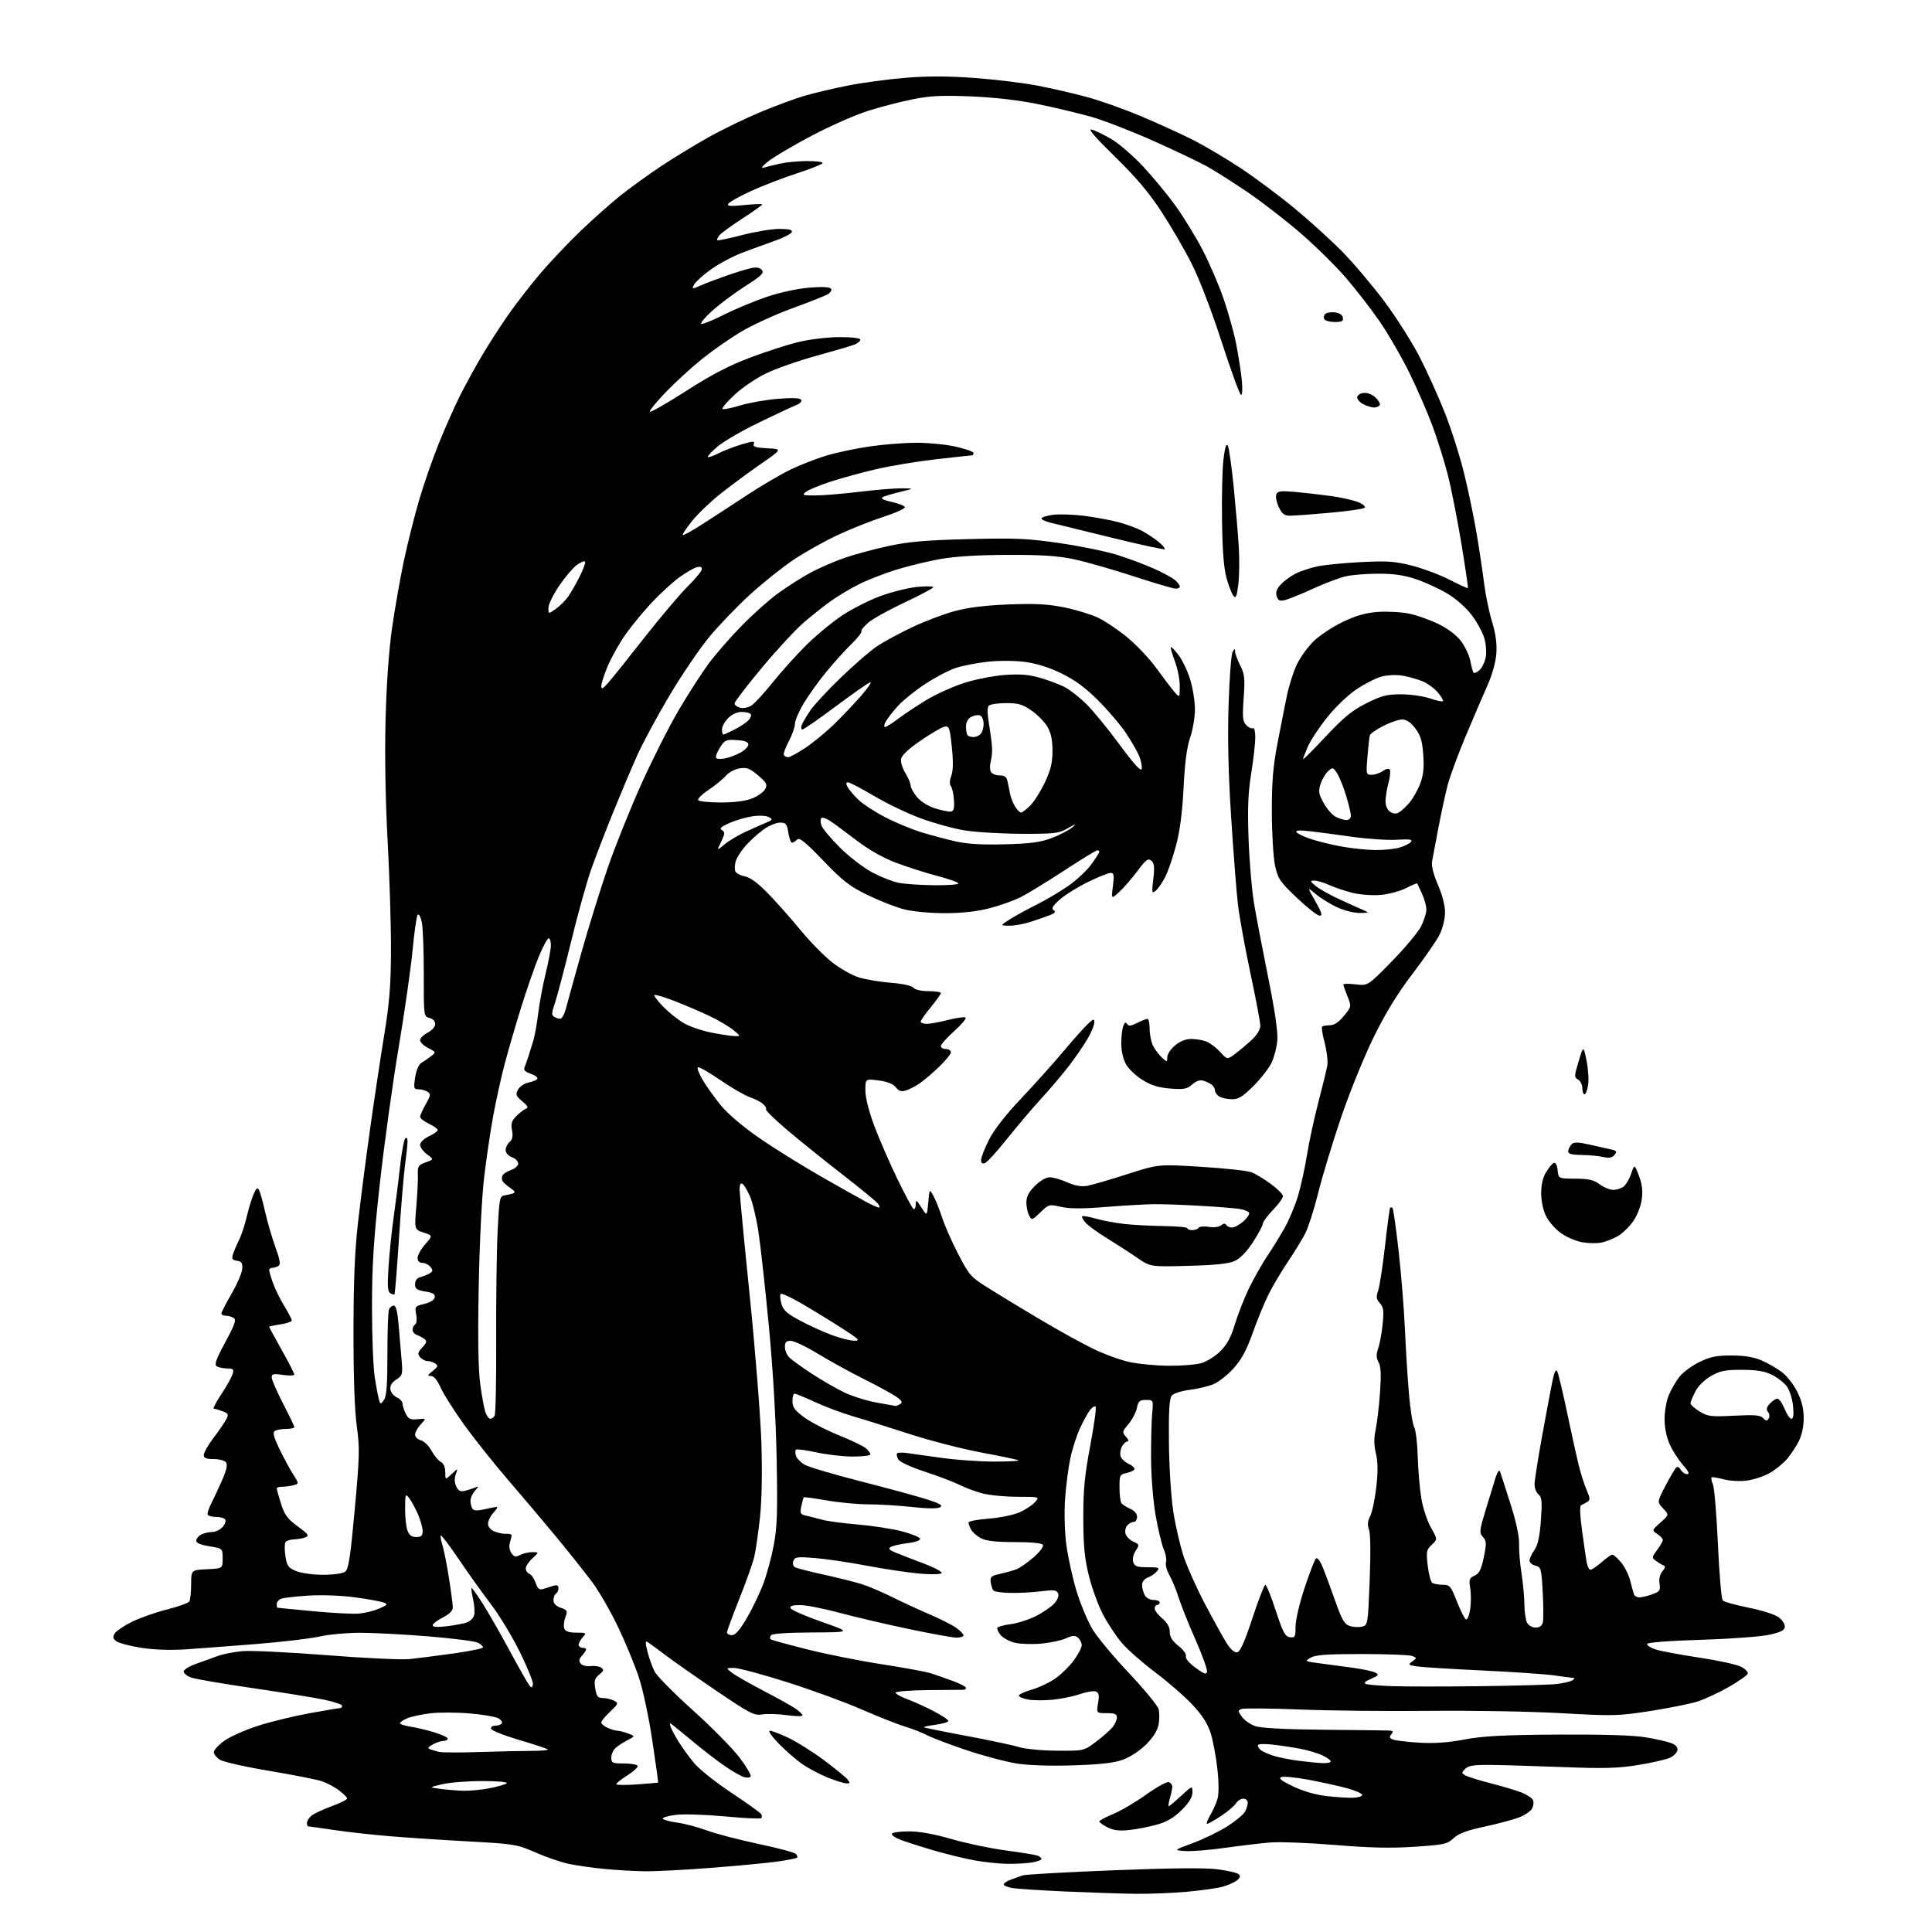 <?xml version="1.0" encoding="UTF-8" standalone="no"?>
<svg 
  version="1.1" 
  xmlns="http://www.w3.org/2000/svg" 
  xmlns:xlink="http://www.w3.org/1999/xlink" 
  xmlns:svg="http://www.w3.org/2000/svg"
  xmlns:rdf="http://www.w3.org/1999/02/22-rdf-syntax-ns#"
  xmlns:cc="http://creativecommons.org/ns#"
  xmlns:dc="http://purl.org/dc/elements/1.1/"
  viewBox="0 0 768 768"
  width="768"
  height="768"
>
<style>svg {background-color: white; }</style>"
<path stroke="none" fill="black" fill-rule="evenodd" d="M451.50,752.82C446.00,752.75 433.40,752.34 423.50,751.90C413.60,751.45 404.04,750.83 402.25,750.50C400.46,750.18 399.00,749.53 399.00,749.08C399.00,748.62 400.24,747.78 401.75,747.22C403.26,746.65 405.40,745.88 406.50,745.50C407.60,745.12 423.80,744.21 442.50,743.47C465.16,742.58 478.98,742.44 483.95,743.07C488.05,743.58 491.87,744.48 492.45,745.07C493.19,745.82 492.91,746.57 491.53,747.59C490.45,748.39 487.85,749.50 485.76,750.06C483.67,750.63 477.36,751.50 471.73,752.01C466.10,752.52 457.00,752.88 451.50,752.82zM255.96,743.86C251.85,743.79 244.77,743.37 240.21,742.93C235.65,742.49 229.37,741.60 226.25,740.95C223.13,740.30 217.13,738.26 212.92,736.40C205.55,733.17 204.55,733.00 186.38,732.00C176.00,731.43 161.88,730.50 155.00,729.93C148.12,729.37 138.12,728.25 132.76,727.45C127.40,726.65 122.79,726.00 122.51,726.00C122.23,726.00 122.00,725.39 122.00,724.65C122.00,723.92 122.79,722.64 123.75,721.81C124.71,720.99 128.31,719.29 131.75,718.04C135.19,716.78 138.00,715.38 138.00,714.93C138.00,714.47 136.54,713.02 134.75,711.69C132.96,710.36 129.93,708.74 128.00,708.08C126.08,707.42 116.67,705.56 107.11,703.96C97.54,702.36 88.65,700.35 87.36,699.50C86.06,698.65 85.00,697.29 85.00,696.48C85.00,695.67 86.87,693.66 89.15,692.00C91.44,690.35 97.48,687.66 102.59,686.02C107.70,684.38 116.94,682.14 123.12,681.02C129.29,679.91 134.72,679.00 135.17,679.00C135.63,679.00 136.00,678.58 136.00,678.07C136.00,677.56 132.74,676.46 128.75,675.63C124.76,674.81 111.97,672.74 100.31,671.03C88.66,669.33 77.75,667.46 76.06,666.87C74.38,666.28 73.00,665.21 73.00,664.48C73.00,663.76 75.14,662.40 77.75,661.47C80.36,660.54 84.25,659.13 86.40,658.34C88.54,657.54 93.04,656.65 96.40,656.35C99.75,656.06 114.82,656.78 129.87,657.96C144.93,659.15 159.78,659.84 162.87,659.51C165.97,659.18 173.79,658.18 180.25,657.28C186.71,656.38 192.00,655.29 192.00,654.86C192.00,654.43 191.10,653.59 190.00,653.00C188.91,652.41 180.02,651.28 170.25,650.48C160.49,649.68 148.22,649.04 143.00,649.05C137.78,649.06 130.57,649.74 127.00,650.55C123.42,651.36 112.17,652.69 102.00,653.51C91.83,654.32 79.17,655.28 73.88,655.64C67.82,656.05 61.27,655.82 56.16,655.03C51.71,654.33 47.26,653.17 46.28,652.44C44.88,651.40 44.73,650.74 45.60,649.32C46.21,648.34 49.29,646.25 52.46,644.69C55.63,643.13 61.88,640.93 66.36,639.80C70.84,638.67 74.83,637.24 75.23,636.62C75.64,636.01 75.98,632.93 75.98,629.80C76.00,624.10 76.00,624.10 82.25,623.80C88.50,623.50 88.50,623.50 88.50,619.51C88.50,615.52 88.50,615.52 83.25,614.68C79.84,614.14 78.00,613.36 78.00,612.46C78.00,611.70 78.87,610.60 79.93,610.04C81.00,609.47 82.95,609.00 84.28,609.00C85.61,609.00 87.48,608.13 88.44,607.06C89.41,606.00 89.90,604.65 89.54,604.06C89.18,603.48 87.59,603.00 86.00,603.00C84.41,603.00 82.88,602.62 82.59,602.15C82.30,601.68 82.98,599.54 84.09,597.40C85.20,595.25 87.17,591.02 88.47,588.00C90.14,584.09 90.52,582.14 89.79,581.25C89.22,580.56 87.01,580.00 84.88,580.00C81.93,580.00 81.00,579.60 81.00,578.34C81.00,577.43 82.74,574.39 84.87,571.59C87.01,568.79 89.27,565.48 89.91,564.24C90.95,562.23 90.79,561.87 88.48,560.99C87.04,560.45 85.48,560.00 85.01,560.00C84.54,560.00 85.86,557.41 87.96,554.25C90.05,551.09 92.07,547.49 92.45,546.25C93.05,544.29 92.77,544.00 90.32,543.98C88.77,543.98 86.90,543.59 86.17,543.13C85.13,542.47 85.88,540.35 89.56,533.54C93.37,526.50 94.02,524.63 92.90,523.91C92.13,523.43 90.71,523.02 89.75,523.02C88.79,523.01 88.00,522.61 88.00,522.13C88.00,521.66 89.82,518.12 92.04,514.29C94.26,510.45 96.18,506.00 96.29,504.40C96.46,502.06 96.06,501.44 94.21,501.18C92.36,500.91 92.04,500.43 92.58,498.67C92.95,497.48 94.04,494.93 94.99,493.00C95.95,491.07 97.30,487.02 97.99,484.00C98.69,480.98 99.90,476.93 100.69,475.00C101.79,472.31 102.31,471.85 102.95,473.00C103.40,473.82 104.50,477.75 105.39,481.72C106.28,485.69 108.11,491.97 109.46,495.69C111.30,500.75 111.61,502.63 110.71,503.20C110.04,503.62 108.94,503.98 108.25,503.98C107.56,503.99 107.00,504.39 107.00,504.87C107.00,505.36 107.68,507.68 108.51,510.03C109.34,512.39 111.37,516.50 113.01,519.17C114.66,521.84 116.00,524.42 116.00,524.90C116.00,525.38 113.98,526.08 111.50,526.45C109.03,526.82 107.00,527.26 107.00,527.44C107.00,527.61 109.24,531.74 111.98,536.62C114.72,541.51 116.97,545.89 116.98,546.36C116.99,546.84 114.98,546.92 112.50,546.55C108.71,545.98 108.00,546.14 108.00,547.53C108.00,548.44 110.02,553.10 112.50,557.90C114.97,562.69 117.00,566.92 117.00,567.30C117.00,567.69 115.54,568.01 113.75,568.02C111.96,568.02 109.95,568.38 109.27,568.81C108.35,569.39 108.76,571.10 110.89,575.61C112.46,578.91 114.90,583.46 116.32,585.71C118.90,589.79 118.90,589.79 116.70,590.38C115.49,590.71 113.49,590.98 112.25,590.99C111.01,590.99 110.00,591.30 110.00,591.66C110.00,592.03 110.77,594.75 111.70,597.73C113.11,602.18 114.28,603.77 118.34,606.75C122.60,609.88 123.02,610.48 121.39,611.12C120.35,611.53 118.29,611.89 116.81,611.93C115.33,611.97 113.82,612.48 113.46,613.07C113.09,613.66 113.09,616.14 113.46,618.58C114.04,622.48 114.57,623.21 117.69,624.51C119.71,625.36 124.33,626.00 128.43,626.00C132.64,626.00 136.29,625.48 137.25,624.75C138.55,623.75 139.31,618.78 141.02,600.00C142.94,578.92 143.03,575.52 141.83,567.00C140.98,560.90 140.51,547.49 140.52,529.50C140.53,509.29 141.03,497.19 142.31,486.00C143.28,477.48 145.40,461.05 147.01,449.50C148.63,437.95 151.16,421.07 152.64,412.00C154.80,398.82 155.36,391.98 155.42,378.00C155.46,368.38 154.87,348.80 154.10,334.50C153.21,318.12 152.91,300.17 153.27,286.00C153.64,271.76 154.60,258.36 155.87,249.50C156.98,241.80 159.07,229.93 160.51,223.12C161.95,216.31 164.65,205.51 166.51,199.12C168.37,192.73 171.95,182.40 174.47,176.17C176.99,169.94 180.79,161.39 182.92,157.17C185.05,152.95 188.91,145.90 191.51,141.50C194.10,137.10 198.73,129.90 201.79,125.50C204.84,121.10 210.58,113.67 214.54,109.00C218.50,104.33 225.74,96.66 230.62,91.98C235.50,87.29 242.65,80.93 246.50,77.85C250.35,74.76 257.61,69.51 262.63,66.17C267.65,62.83 276.20,57.61 281.63,54.58C287.06,51.54 296.33,47.04 302.22,44.58C308.12,42.12 315.99,39.20 319.72,38.11C323.45,37.01 331.23,35.17 337.00,34.02C342.77,32.88 353.12,31.48 360.00,30.92C368.76,30.21 376.98,30.23 387.48,31.00C395.71,31.61 406.96,32.98 412.48,34.05C417.99,35.12 426.74,37.13 431.91,38.52C437.09,39.91 446.72,43.32 453.33,46.10C459.93,48.87 469.19,53.09 473.92,55.46C478.64,57.84 487.23,62.91 493.00,66.72C498.77,70.54 508.45,77.74 514.50,82.73C520.55,87.72 529.18,95.55 533.68,100.15C538.18,104.74 545.66,113.59 550.31,119.81C554.96,126.03 561.24,135.93 564.28,141.81C567.31,147.69 571.87,157.79 574.41,164.26C576.96,170.72 580.38,181.52 582.03,188.26C583.68,194.99 585.90,205.68 586.97,212.00C588.04,218.32 589.37,227.21 589.93,231.75C590.49,236.29 591.91,243.18 593.09,247.06C594.58,251.97 595.10,255.85 594.82,259.81C594.56,263.26 593.17,268.26 591.27,272.50C589.55,276.35 585.67,285.40 582.64,292.61C579.61,299.82 576.38,308.59 575.46,312.11C574.54,315.62 572.90,323.23 571.80,329.00C570.71,334.77 569.58,340.77 569.29,342.31C568.94,344.16 569.75,347.44 571.63,351.81C573.47,356.11 574.47,360.11 574.42,363.00C574.37,365.52 573.37,369.37 572.15,371.75C570.94,374.09 566.10,381.06 561.39,387.25C555.41,395.10 550.75,402.73 545.96,412.50C542.17,420.22 536.36,434.57 533.00,444.50C529.65,454.40 525.60,467.76 524.01,474.19C522.41,480.62 520.11,487.82 518.91,490.19C517.70,492.56 514.59,497.65 512.00,501.50C509.40,505.35 505.93,511.20 504.28,514.50C502.64,517.80 499.80,524.70 497.98,529.82C495.54,536.72 493.55,540.40 490.34,543.96C487.96,546.61 484.32,549.46 482.24,550.29C480.16,551.12 475.90,552.12 472.76,552.51C469.60,552.91 466.49,553.91 465.78,554.77C464.84,555.91 464.54,560.79 464.66,573.41C464.75,582.96 465.51,595.02 466.38,600.74C467.24,606.37 469.11,614.47 470.53,618.74C471.96,623.01 475.83,631.63 479.15,637.91C482.46,644.18 486.29,651.08 487.64,653.22C489.22,655.72 490.72,657.01 491.80,656.80C493.01,656.57 494.76,652.66 497.86,643.24C500.26,635.96 502.58,630.00 503.00,630.00C503.43,630.00 505.30,634.61 507.14,640.25C509.97,648.89 510.85,650.55 512.75,650.82C514.80,651.11 515.00,650.74 515.00,646.58C515.00,644.03 516.57,637.31 518.58,631.26C520.55,625.34 522.57,620.08 523.06,619.57C523.60,619.02 524.62,620.22 525.62,622.57C526.54,624.73 528.79,630.77 530.62,635.99C533.39,643.87 534.39,645.63 536.52,646.34C537.93,646.81 540.14,646.93 541.43,646.61C543.74,646.03 543.78,645.79 544.47,628.26C544.89,617.46 544.79,609.52 544.20,608.00C543.51,606.20 543.64,604.72 544.67,602.70C545.46,601.16 546.55,595.99 547.09,591.20C547.79,585.02 547.75,581.13 546.95,577.79C546.15,574.46 546.12,571.67 546.84,568.29C547.40,565.65 548.18,559.09 548.57,553.70C549.09,546.52 548.94,543.26 548.01,541.53C547.05,539.73 547.01,538.40 547.86,535.98C548.47,534.23 549.26,529.92 549.62,526.39C550.17,521.06 549.98,519.64 548.53,518.03C547.08,516.43 546.96,515.55 547.84,513.03C548.42,511.35 549.65,503.35 550.57,495.24C551.48,487.13 552.40,480.31 552.61,480.08C552.83,479.85 553.25,479.92 553.55,480.22C553.86,480.52 554.94,488.14 555.96,497.14C556.98,506.14 558.10,520.02 558.46,528.00C558.81,535.98 559.53,547.60 560.06,553.84C560.59,560.07 561.54,566.13 562.16,567.30C562.79,568.48 563.42,573.72 563.57,578.97C563.72,584.21 564.35,591.62 564.97,595.44C565.59,599.27 567.30,604.52 568.78,607.15C571.46,611.92 571.46,611.92 569.15,614.08C567.03,616.05 566.89,616.77 567.54,622.37C567.92,625.74 568.75,628.83 569.37,629.23C569.99,629.64 571.86,629.98 573.53,629.98C576.35,630.00 576.76,630.49 579.18,636.72C580.62,640.41 582.24,643.58 582.78,643.76C583.32,643.94 584.06,642.11 584.42,639.70C584.78,637.29 584.79,633.54 584.44,631.36C583.88,627.87 584.08,627.28 586.18,626.33C588.04,625.48 588.82,623.92 589.83,619.02C590.97,613.51 590.93,612.58 589.50,611.00C587.99,609.33 588.07,608.55 590.53,600.35C592.00,595.48 593.78,589.70 594.48,587.50C595.29,585.00 595.97,584.06 596.30,585.00C596.60,585.83 598.45,591.55 600.41,597.73C602.67,604.83 603.94,610.72 603.86,613.73C603.78,616.35 604.22,621.65 604.83,625.50C605.44,629.35 605.95,634.89 605.97,637.82C605.99,640.74 606.47,644.00 607.04,645.07C607.61,646.14 609.12,647.00 610.42,647.00C611.92,647.00 612.95,646.28 613.29,645.00C613.58,643.90 613.56,638.50 613.26,632.98C612.74,623.51 612.58,622.93 610.35,622.37C609.06,622.05 608.00,621.14 608.00,620.35C608.00,619.56 608.87,617.70 609.92,616.21C611.31,614.26 612.04,610.97 612.52,604.45C613.07,596.84 612.93,595.18 611.59,594.08C610.72,593.35 610.00,591.56 610.00,590.09C610.00,588.62 611.35,580.02 612.99,570.96C614.64,561.91 616.49,552.06 617.10,549.07C617.84,545.47 618.48,544.12 619.00,545.07C619.44,545.86 621.21,553.25 622.94,561.50C624.67,569.75 626.76,579.20 627.57,582.50C628.39,585.80 629.81,590.22 630.72,592.33C632.14,595.62 632.17,596.28 630.94,597.06C630.15,597.56 629.07,598.12 628.53,598.31C627.93,598.52 628.04,602.14 628.84,608.07C629.55,613.26 630.37,618.96 630.67,620.75C630.97,622.54 631.68,624.00 632.23,624.00C632.78,624.00 634.77,622.65 636.65,621.00C638.53,619.35 640.46,618.00 640.95,618.00C641.43,618.00 642.98,619.37 644.38,621.05C645.79,622.72 647.43,625.98 648.02,628.30C648.61,630.61 649.29,633.06 649.52,633.75C649.75,634.44 650.71,635.00 651.65,635.00C652.59,635.00 654.89,634.45 656.76,633.77C659.79,632.67 660.11,632.21 659.69,629.52C659.40,627.60 659.82,625.81 660.86,624.60C661.92,623.37 662.11,622.57 661.39,622.32C660.78,622.10 659.43,621.31 658.39,620.55C656.55,619.20 656.56,619.08 658.75,616.12C659.99,614.45 661.00,612.67 661.00,612.16C661.00,611.66 660.01,610.59 658.80,609.78C656.60,608.33 656.60,608.33 660.05,605.24C663.50,602.16 663.50,602.16 661.10,599.61C658.70,597.05 658.70,597.05 661.98,590.77C663.79,587.32 665.69,584.05 666.20,583.50C666.80,582.85 667.47,583.11 668.11,584.25C668.66,585.21 669.80,586.00 670.65,586.00C671.75,586.00 671.26,584.92 668.96,582.30C667.17,580.27 664.80,576.55 663.69,574.05C662.45,571.25 661.68,567.38 661.69,564.00C661.70,560.98 662.47,556.72 663.39,554.55C664.31,552.38 666.17,549.16 667.52,547.38C668.88,545.61 672.44,542.95 675.45,541.48C679.93,539.29 682.28,538.81 688.41,538.83C693.68,538.85 697.24,539.46 700.43,540.87C702.93,541.97 706.53,544.06 708.43,545.52C710.34,546.97 713.05,550.46 714.45,553.28C716.23,556.84 717.00,560.01 717.00,563.74C717.00,567.06 716.26,570.52 715.05,572.91C713.97,575.01 711.90,578.15 710.44,579.89C708.98,581.62 705.92,584.13 703.64,585.46C701.37,586.79 697.24,588.18 694.47,588.54C691.57,588.92 687.63,588.71 685.12,588.03C682.74,587.39 680.60,587.06 680.36,587.31C680.12,587.55 680.38,588.81 680.93,590.12C681.49,591.43 682.37,602.12 682.90,613.88C683.42,625.63 684.29,635.69 684.83,636.23C685.37,636.77 690.00,638.05 695.13,639.08C700.26,640.11 705.59,641.80 706.98,642.83C708.36,643.87 709.50,645.55 709.50,646.57C709.50,648.01 708.18,648.72 703.50,649.80C700.11,650.58 688.24,651.47 676.24,651.84C663.44,652.24 654.90,652.90 654.76,653.50C654.63,654.05 656.15,655.03 658.12,655.68C660.10,656.33 667.86,657.78 675.37,658.91C682.88,660.04 690.40,661.67 692.08,662.54C693.75,663.41 694.96,664.65 694.75,665.31C694.54,665.96 691.17,668.33 687.25,670.58C683.33,672.82 677.78,675.41 674.91,676.34C672.05,677.26 663.58,678.97 656.10,680.14C643.18,682.14 641.40,682.19 620.50,681.01C608.40,680.33 585.00,679.91 568.50,680.09C552.00,680.27 528.76,680.03 516.85,679.56C504.94,679.09 494.45,679.00 493.54,679.34C492.03,679.93 492.04,680.18 493.70,682.47C494.69,683.84 497.07,685.51 499.00,686.17C501.26,686.95 510.82,687.46 526.00,687.60C538.92,687.72 550.57,687.86 551.87,687.91C553.78,687.98 554.02,688.27 553.10,689.38C552.20,690.46 552.34,690.93 553.72,691.49C554.70,691.88 559.37,692.45 564.11,692.74C570.12,693.10 575.54,692.73 582.11,691.49C589.47,690.09 597.43,689.67 619.00,689.53C636.77,689.42 649.15,689.79 654.00,690.58C658.12,691.25 662.77,692.30 664.32,692.90C666.19,693.63 667.03,694.60 666.81,695.75C666.63,696.70 665.32,698.04 663.91,698.71C662.51,699.39 656.89,700.68 651.43,701.58C643.21,702.93 637.97,703.08 621.00,702.43C609.73,702.01 596.80,701.62 592.29,701.58C585.91,701.52 583.70,701.87 582.42,703.15C580.88,704.69 580.90,704.88 582.68,705.83C583.73,706.39 588.33,707.81 592.89,708.97C597.45,710.14 602.91,711.78 605.01,712.62C607.12,713.47 609.10,714.83 609.42,715.65C609.73,716.47 609.56,717.96 609.03,718.95C608.49,719.95 606.23,721.49 604.01,722.38C601.78,723.27 595.58,724.94 590.23,726.09C583.05,727.63 579.80,728.84 577.81,730.72C575.35,733.05 574.05,733.33 562.31,734.11C552.85,734.75 544.53,734.56 530.50,733.39C520.05,732.53 508.35,732.10 504.50,732.44C500.65,732.79 492.55,733.76 486.50,734.61C480.45,735.46 473.48,736.00 471.00,735.82C466.50,735.50 466.50,735.50 474.37,732.57C478.70,730.96 484.85,727.96 488.05,725.89C491.24,723.83 494.34,721.24 494.93,720.13C495.52,719.03 496.00,717.43 496.00,716.57C496.00,715.70 495.21,715.00 494.24,715.00C493.27,715.00 491.96,715.83 491.33,716.85C490.69,717.87 488.03,720.12 485.41,721.85C482.80,723.58 480.30,725.00 479.86,725.00C479.43,725.00 479.97,723.47 481.08,721.60C482.18,719.72 483.49,716.77 483.99,715.03C484.54,713.12 484.52,708.45 483.93,703.19C483.41,698.41 482.22,692.08 481.31,689.11C480.13,685.31 478.04,681.99 474.18,677.83C471.18,674.58 464.53,668.78 459.41,664.93C454.29,661.08 448.28,655.81 446.05,653.22C443.83,650.62 440.43,645.52 438.51,641.87C436.59,638.23 434.04,631.26 432.84,626.37C431.13,619.44 430.65,614.43 430.63,603.50C430.60,592.28 431.15,586.56 433.39,574.68C434.93,566.53 435.89,559.55 435.51,559.18C435.14,558.81 434.15,559.40 433.30,560.50C432.46,561.60 430.68,564.82 429.35,567.67C428.02,570.51 426.28,575.91 425.48,579.67C424.68,583.42 423.73,590.77 423.38,596.00C423.01,601.53 423.22,609.13 423.90,614.18C424.53,618.95 426.34,627.13 427.90,632.34C429.47,637.56 432.35,644.46 434.30,647.68C436.26,650.90 442.83,658.79 448.90,665.21C454.97,671.64 460.22,678.05 460.58,679.45C460.93,680.86 460.92,683.62 460.55,685.59C460.11,687.91 458.37,690.68 455.62,693.43C453.19,695.86 449.25,698.46 446.43,699.49C442.82,700.80 437.50,701.41 426.60,701.76C417.43,702.04 408.77,701.76 404.10,701.02C399.92,700.35 391.15,698.03 384.60,695.85C378.06,693.67 370.90,690.97 368.69,689.84C366.49,688.72 362.43,687.13 359.67,686.31C356.91,685.49 349.16,682.42 342.45,679.50C335.74,676.57 322.29,671.66 312.56,668.59C302.83,665.51 293.43,663.01 291.68,663.02C288.50,663.04 288.50,663.04 291.00,664.98C292.38,666.04 298.00,669.25 303.50,672.11C309.00,674.97 314.74,678.17 316.25,679.22C317.76,680.28 319.00,681.48 319.00,681.90C319.00,682.32 316.19,682.28 312.75,681.80C309.31,681.32 304.92,681.19 303.00,681.51C299.81,682.04 298.16,681.19 284.70,672.07C276.57,666.56 267.34,660.09 264.21,657.70C261.07,655.31 257.98,653.05 257.34,652.67C256.48,652.17 256.51,653.24 257.43,656.75C258.12,659.36 259.41,662.89 260.28,664.58C261.16,666.27 267.97,673.15 275.43,679.86C282.89,686.58 291.23,695.03 293.97,698.66C296.72,702.28 298.71,705.66 298.40,706.17C298.09,706.67 296.86,706.77 295.67,706.40C294.47,706.03 291.02,704.03 288.00,701.96C284.98,699.89 278.95,695.23 274.61,691.60C270.27,687.97 266.57,685.00 266.39,685.00C266.21,685.00 266.35,685.79 266.71,686.75C267.06,687.71 268.47,690.30 269.84,692.50C271.21,694.70 273.94,698.46 275.92,700.85C277.89,703.24 284.54,708.54 290.71,712.63C296.88,716.72 302.21,720.53 302.56,721.10C302.91,721.67 302.93,722.41 302.59,722.74C302.26,723.07 295.74,722.76 288.10,722.04C280.47,721.33 271.69,721.06 268.60,721.44C265.50,721.83 263.20,722.52 263.49,722.98C263.77,723.44 266.36,724.13 269.25,724.52C272.14,724.92 277.43,726.32 281.00,727.63C284.57,728.95 293.76,731.35 301.41,732.97C309.05,734.59 315.77,736.37 316.34,736.94C316.90,737.50 317.15,738.18 316.89,738.44C316.63,738.70 313.28,739.38 309.46,739.94C305.63,740.50 293.70,741.65 282.96,742.48C272.21,743.32 260.06,743.94 255.96,743.86zM400.50,740.90C397.20,740.86 391.31,740.24 387.42,739.53C383.53,738.83 376.10,737.01 370.92,735.50C365.74,733.98 359.82,732.08 357.76,731.27C355.70,730.45 354.26,729.39 354.57,728.89C354.87,728.40 357.96,728.00 361.43,728.00C365.50,728.00 371.43,729.07 378.12,731.02C383.83,732.69 393.44,734.71 399.48,735.53C405.52,736.34 411.26,737.26 412.23,737.57C413.20,737.88 414.00,738.50 414.00,738.94C414.00,739.38 412.31,740.02 410.25,740.36C408.19,740.70 403.80,740.94 400.50,740.90zM449.00,727.45C444.93,727.89 442.65,727.62 440.25,726.40C438.46,725.49 437.00,724.44 437.00,724.06C437.00,723.68 439.51,722.33 442.57,721.06C445.63,719.79 451.54,716.31 455.70,713.32C459.87,710.34 463.89,708.13 464.64,708.41C465.39,708.70 466.00,709.52 466.00,710.23C466.00,710.93 465.58,712.97 465.07,714.76C464.56,716.54 464.34,718.00 464.59,718.00C464.84,718.00 467.06,716.14 469.52,713.87C474.00,709.75 474.00,709.75 474.00,712.50C474.00,714.42 472.70,716.56 469.75,719.50C466.73,722.51 463.91,724.18 460.00,725.29C456.98,726.15 452.02,727.12 449.00,727.45zM538.00,714.64C539.92,714.56 541.50,714.05 541.50,713.51C541.50,712.96 538.80,711.77 535.50,710.86C532.20,709.95 525.35,708.44 520.27,707.49C515.19,706.54 510.28,706.06 509.34,706.42C508.10,706.90 509.36,707.89 514.07,710.14C518.13,712.08 523.08,713.49 527.50,713.99C531.35,714.42 536.08,714.71 538.00,714.64zM184.08,711.85C186.60,711.93 191.33,711.49 194.58,710.86C197.84,710.23 200.93,709.33 201.45,708.86C201.99,708.37 197.77,708.00 191.78,708.00C185.93,708.00 178.76,708.56 175.83,709.25C170.50,710.50 170.50,710.50 175.00,711.10C177.47,711.43 181.56,711.77 184.08,711.85zM253.25,709.33C257.79,708.99 261.56,708.67 261.63,708.61C261.71,708.55 260.67,701.08 259.32,692.00C257.91,682.51 255.61,671.73 253.91,666.63C252.29,661.75 248.56,652.75 245.63,646.63C242.70,640.51 238.13,632.58 235.47,629.00C232.81,625.42 226.56,617.55 221.58,611.50C216.59,605.45 207.85,595.10 202.15,588.50C196.45,581.90 188.48,571.89 184.44,566.26C180.40,560.62 176.20,553.98 175.11,551.51C173.82,548.59 172.48,546.99 171.31,546.98C169.79,546.96 169.91,546.64 172.00,544.99C174.12,543.32 174.27,542.86 173.00,542.02C172.18,541.48 170.77,541.02 169.87,541.02C168.98,541.01 167.67,540.31 166.98,539.47C165.92,538.20 166.08,537.54 167.89,535.62C169.60,533.79 169.79,533.09 168.78,532.31C168.08,531.76 166.71,531.03 165.75,530.69C164.79,530.34 164.00,529.40 164.00,528.59C164.00,527.78 164.46,526.83 165.03,526.48C165.62,526.12 165.79,524.42 165.44,522.54C164.85,519.38 164.98,519.20 168.65,518.33C170.97,517.79 172.62,516.76 172.81,515.74C173.06,514.45 172.17,513.89 169.07,513.40C165.70,512.86 165.00,512.35 165.00,510.48C165.00,508.98 165.76,508.02 167.25,507.62C168.49,507.29 170.15,506.60 170.94,506.09C172.13,505.31 172.15,504.88 171.06,503.58C170.34,502.71 168.91,502.00 167.88,502.00C166.68,502.00 166.00,501.29 166.00,500.03C166.00,498.95 167.36,496.52 169.03,494.62C172.06,491.17 172.06,491.17 168.39,489.96C164.72,488.75 164.72,488.75 165.49,479.63C165.91,474.61 166.19,468.86 166.11,466.85C165.98,463.59 166.31,463.09 169.23,462.05C172.50,460.89 172.50,460.89 169.75,458.86C168.24,457.75 167.00,456.05 167.00,455.10C167.00,454.11 168.49,452.66 170.50,451.70C172.43,450.78 174.00,449.66 174.00,449.20C174.00,448.74 172.43,447.62 170.50,446.70C168.58,445.78 167.00,444.55 167.00,443.96C167.00,443.38 168.01,441.11 169.25,438.93C171.20,435.49 171.30,434.84 170.00,434.00C169.18,433.47 167.56,433.02 166.41,433.02C164.48,433.00 164.37,432.63 165.03,428.28C165.47,425.44 166.44,423.15 167.49,422.53C168.45,421.96 170.17,420.77 171.32,419.88C173.39,418.27 173.38,418.25 170.20,416.60C168.44,415.69 167.00,414.30 167.00,413.50C167.00,412.70 168.35,411.35 170.00,410.50C171.71,409.62 173.00,408.14 173.00,407.08C173.00,405.97 172.07,404.98 170.71,404.64C168.44,404.07 168.43,403.95 168.46,387.28C168.48,378.05 168.13,368.75 167.68,366.62C167.23,364.49 166.50,363.14 166.05,363.62C165.61,364.10 164.70,370.35 164.03,377.50C163.36,384.65 160.85,402.20 158.45,416.50C156.05,430.80 152.69,455.10 150.99,470.50C148.52,492.78 147.89,502.79 147.87,519.50C147.87,531.05 148.36,543.65 148.97,547.50C149.57,551.35 150.34,555.37 150.66,556.44C151.24,558.33 151.29,558.33 152.63,556.50C153.66,555.09 154.00,550.57 154.00,538.39C154.00,529.47 154.27,521.45 154.61,520.58C154.94,519.71 155.80,519.00 156.51,519.00C157.38,519.00 157.99,521.26 158.40,526.00C158.73,529.85 159.26,536.07 159.58,539.83C160.15,546.40 160.07,546.73 157.52,548.39C155.74,549.56 154.98,550.84 155.19,552.31C155.36,553.52 156.51,554.94 157.75,555.49C158.99,556.03 160.01,557.16 160.01,557.99C160.02,558.82 160.60,560.62 161.30,562.00C162.35,564.07 163.16,564.44 166.03,564.16C169.50,563.81 169.50,563.81 167.25,566.22C166.01,567.54 165.00,569.38 165.00,570.30C165.00,571.21 166.04,572.22 167.30,572.54C168.57,572.86 170.46,574.70 171.50,576.63C172.54,578.56 174.20,580.57 175.19,581.10C176.35,581.72 177.00,583.21 177.00,585.21C177.00,588.35 177.00,588.35 179.55,585.95C182.10,583.56 182.10,583.56 181.18,586.03C180.60,587.61 180.65,589.34 181.33,590.83C182.08,592.46 183.01,593.02 184.45,592.71C185.58,592.46 187.40,591.90 188.50,591.46C190.42,590.69 190.43,590.74 188.75,592.66C187.79,593.76 187.01,595.52 187.02,596.58C187.02,597.64 187.37,599.04 187.79,599.70C188.34,600.56 189.66,600.63 192.53,599.97C194.71,599.46 196.92,599.04 197.42,599.02C197.93,599.01 197.37,600.04 196.17,601.31C194.98,602.59 194.00,604.56 194.00,605.69C194.00,607.01 194.99,608.15 196.75,608.85C198.26,609.45 200.40,609.84 201.50,609.72C202.60,609.60 203.44,609.95 203.37,610.50C203.29,611.05 202.95,612.42 202.61,613.55C202.27,614.68 202.59,616.43 203.32,617.43C204.41,618.92 205.04,619.05 206.76,618.13C207.92,617.51 210.09,617.00 211.58,617.00C214.29,617.00 214.29,617.00 211.65,619.45C210.19,620.80 209.00,622.62 209.00,623.48C209.00,624.35 209.64,625.31 210.43,625.61C211.22,625.91 212.34,627.53 212.92,629.20C213.76,631.61 214.40,632.11 215.99,631.62C217.10,631.28 218.90,630.72 220.00,630.38C221.41,629.95 222.00,630.23 222.00,631.32C222.00,632.18 221.55,633.16 221.00,633.50C220.45,633.84 220.00,635.01 220.00,636.11C220.00,637.41 221.01,638.46 222.89,639.11C225.56,640.04 225.70,640.34 224.73,642.91C224.15,644.45 223.96,646.45 224.31,647.35C224.75,648.52 226.16,649.00 229.12,649.00C233.12,649.00 233.23,649.08 231.65,650.83C230.74,651.83 230.00,653.18 230.00,653.83C230.00,654.47 230.68,655.00 231.50,655.00C232.32,655.00 233.00,655.30 233.00,655.67C233.00,656.04 232.26,657.16 231.36,658.15C230.13,659.52 230.00,660.29 230.84,661.31C231.46,662.05 233.21,662.50 234.73,662.30C236.25,662.10 238.15,662.37 238.95,662.90C240.16,663.70 240.04,664.16 238.20,665.68C236.38,667.18 236.11,668.15 236.63,671.25C237.16,674.38 237.66,675.00 239.70,675.00C241.04,675.00 243.01,675.47 244.09,676.05C245.94,677.04 245.85,677.28 242.52,680.41C240.58,682.24 239.00,684.17 239.00,684.71C239.00,685.24 240.15,686.20 241.55,686.84C242.95,687.48 244.72,688.00 245.48,688.00C246.25,688.00 248.14,688.49 249.68,689.08C252.50,690.16 252.50,690.16 249.50,691.71C247.85,692.56 245.71,693.94 244.75,694.78C243.79,695.62 243.00,697.37 243.00,698.65C243.00,700.80 243.42,701.00 247.94,701.00C250.66,701.00 253.13,701.41 253.44,701.91C253.75,702.41 251.98,704.09 249.50,705.66C247.03,707.22 245.00,708.82 245.00,709.22C245.00,709.61 248.71,709.66 253.25,709.33zM336.37,708.91C335.34,708.86 331.96,707.80 328.87,706.54C325.77,705.28 321.27,702.89 318.87,701.22C316.46,699.54 312.27,695.89 309.54,693.09C306.74,690.22 305.21,688.00 306.04,688.00C306.84,688.00 310.20,689.29 313.50,690.86C316.80,692.43 323.10,696.40 327.50,699.68C331.90,702.96 336.12,706.40 336.87,707.32C338.07,708.79 338.01,708.99 336.37,708.91zM525.75,700.87C527.54,700.94 529.00,700.63 529.00,700.19C529.00,699.74 527.52,698.66 525.70,697.80C523.89,696.93 519.95,695.75 516.95,695.18C513.95,694.60 508.91,693.84 505.75,693.49C502.34,693.12 500.00,693.24 500.00,693.81C500.00,694.33 500.56,695.20 501.25,695.75C501.94,696.29 504.15,697.27 506.17,697.92C508.19,698.57 512.69,699.47 516.17,699.93C519.65,700.38 523.96,700.80 525.75,700.87zM190.50,696.46C198.20,696.21 207.61,696.01 211.42,696.00C215.22,696.00 218.07,695.74 217.76,695.42C217.44,695.11 212.34,693.42 206.42,691.67C200.51,689.93 195.48,687.94 195.25,687.25C195.01,686.52 195.68,686.00 196.86,686.00C197.97,686.00 199.15,685.57 199.47,685.05C199.79,684.53 199.13,683.60 198.00,683.00C196.86,682.39 191.75,681.54 186.64,681.11C181.53,680.68 174.55,680.66 171.13,681.06C167.71,681.46 163.59,682.34 161.96,683.02C160.33,683.69 159.00,684.58 159.00,684.99C159.00,685.41 160.91,686.04 163.25,686.39C165.59,686.75 169.86,687.77 172.75,688.66C175.64,689.55 178.00,690.66 178.00,691.14C178.00,691.61 177.21,692.02 176.25,692.04C175.29,692.05 173.38,692.70 172.00,693.46C170.10,694.52 169.86,694.98 171.00,695.37C171.82,695.65 173.40,696.11 174.50,696.40C175.60,696.68 182.80,696.71 190.50,696.46zM420.17,695.93C430.85,696.00 430.85,696.00 435.67,692.38C438.33,690.39 441.28,687.80 442.23,686.63C443.18,685.46 443.97,683.71 443.98,682.75C444.00,681.37 443.15,681.00 439.91,681.00C435.82,681.00 435.82,681.00 436.50,677.00C437.03,673.86 436.84,672.87 435.61,672.40C434.74,672.07 431.89,672.54 429.27,673.44C426.65,674.35 421.74,675.35 418.37,675.68C415.00,676.00 410.61,675.96 408.62,675.59C406.63,675.21 405.00,674.51 405.00,674.03C405.00,673.54 407.39,672.45 410.31,671.60C413.24,670.75 417.51,668.69 419.81,667.02C422.11,665.36 425.34,662.13 427.00,659.85C428.65,657.57 430.00,654.92 430.00,653.97C430.00,653.02 429.33,651.69 428.51,651.01C427.31,650.01 426.37,650.06 423.76,651.26C421.97,652.08 417.57,653.03 414.00,653.36C410.43,653.68 405.70,653.54 403.50,653.03C401.30,652.52 398.71,651.13 397.76,649.95C396.80,648.76 396.22,647.45 396.48,647.03C396.74,646.61 399.14,645.97 401.80,645.62C404.47,645.27 408.90,643.86 411.66,642.48C414.41,641.11 417.69,638.89 418.96,637.55C420.37,636.05 421.01,634.46 420.62,633.45C420.08,632.05 419.07,631.92 413.74,632.57C410.31,632.99 404.84,633.28 401.59,633.21C398.34,633.14 395.35,632.73 394.93,632.29C394.51,631.86 394.02,630.38 393.84,629.00C393.54,626.81 393.99,626.40 397.50,625.64C399.70,625.16 402.62,624.34 404.00,623.83C405.38,623.31 408.47,621.16 410.88,619.05C413.36,616.89 414.96,614.74 414.57,614.11C414.14,613.41 410.01,613.00 403.39,613.00C395.99,613.00 392.04,612.56 389.98,611.49C388.37,610.66 386.60,609.11 386.03,608.06C385.46,607.00 385.00,605.72 385.00,605.21C385.00,604.71 388.62,604.02 393.04,603.68C397.47,603.34 402.98,602.21 405.29,601.17C407.61,600.14 410.36,598.33 411.40,597.15C413.31,595.00 413.31,595.00 404.40,594.99C399.51,594.98 393.25,594.38 390.50,593.64C387.75,592.91 383.70,591.40 381.50,590.29C379.30,589.18 373.11,586.83 367.74,585.05C361.87,583.11 357.60,581.12 357.02,580.05C356.50,579.07 356.32,578.01 356.62,577.71C356.93,577.40 358.60,577.35 360.34,577.58C362.08,577.82 368.28,578.68 374.13,579.51C379.97,580.33 389.39,581.00 395.05,581.00C400.70,581.00 405.12,580.79 404.86,580.52C404.59,580.26 398.12,578.89 390.47,577.48C382.82,576.06 369.80,572.71 361.53,570.03C353.26,567.34 343.12,564.16 339.00,562.97C334.88,561.77 328.17,559.27 324.11,557.40C320.04,555.53 316.33,554.00 315.86,554.00C315.39,554.00 315.00,555.35 315.00,556.99C315.00,559.40 315.92,560.65 319.75,563.46C322.36,565.37 328.55,568.57 333.50,570.56C338.45,572.55 343.29,574.88 344.25,575.74C345.21,576.60 346.00,577.69 346.00,578.15C346.00,578.62 342.86,579.00 339.03,579.00C335.19,579.00 328.66,578.25 324.52,577.34C320.37,576.43 316.72,575.95 316.40,576.27C316.08,576.59 316.08,577.69 316.41,578.71C316.73,579.73 318.26,581.31 319.80,582.22C321.34,583.13 331.58,586.17 342.55,588.96C353.52,591.76 365.38,595.00 368.89,596.16C373.89,597.80 374.93,598.46 373.64,599.18C372.61,599.76 368.38,599.71 362.53,599.05C357.33,598.47 349.57,598.00 345.29,598.00C341.01,598.00 333.51,597.30 328.64,596.44C323.76,595.59 319.65,595.03 319.50,595.20C319.36,595.36 318.92,596.95 318.55,598.71C317.92,601.65 318.10,601.98 320.68,602.56C322.23,602.91 325.07,603.63 327.00,604.16C328.93,604.69 335.23,605.53 341.00,606.02C346.77,606.51 354.62,607.72 358.43,608.70C362.24,609.69 365.52,611.01 365.72,611.63C365.95,612.32 364.04,613.02 360.78,613.42C357.87,613.79 354.85,614.48 354.07,614.96C353.00,615.62 353.48,616.17 356.08,617.22C357.96,617.99 362.96,619.92 367.18,621.51C371.41,623.11 374.61,624.82 374.30,625.32C373.98,625.85 370.27,625.94 365.62,625.54C361.15,625.15 351.65,623.73 344.50,622.38C337.35,621.03 328.02,619.65 323.77,619.32C317.00,618.78 315.97,618.92 315.38,620.45C315.00,621.43 315.24,622.53 315.92,622.95C316.59,623.36 321.71,624.70 327.32,625.91C332.92,627.13 339.75,628.84 342.50,629.70C345.25,630.57 350.65,632.86 354.50,634.78C358.35,636.71 365.04,639.80 369.36,641.65C373.68,643.50 378.51,645.94 380.11,647.08C381.70,648.21 383.00,649.56 383.00,650.07C383.00,650.58 381.76,651.00 380.25,650.99C378.74,650.99 370.07,649.42 361.00,647.50C351.93,645.59 339.55,642.69 333.50,641.06C327.45,639.43 320.55,638.07 318.17,638.05C315.14,638.01 313.95,638.38 314.23,639.25C314.45,639.94 320.00,642.38 326.56,644.68C338.50,648.86 338.50,648.86 322.81,648.93C312.85,648.98 306.88,649.39 306.46,650.07C306.10,650.65 306.02,651.35 306.28,651.61C306.54,651.88 313.00,653.67 320.63,655.59C328.26,657.52 341.70,660.21 350.50,661.56C359.30,662.92 368.07,664.53 370.00,665.15C371.93,665.76 375.86,667.14 378.75,668.21C381.64,669.27 384.00,670.51 384.00,670.96C384.00,671.41 383.44,671.76 382.75,671.73C382.06,671.71 375.76,671.76 368.75,671.84C361.74,671.93 356.00,672.39 356.00,672.86C356.00,673.34 358.14,674.52 360.75,675.49C363.36,676.46 368.09,678.61 371.25,680.27C374.41,681.92 377.00,683.65 377.00,684.10C377.00,684.56 374.73,685.23 371.97,685.60C369.20,685.97 367.09,686.42 367.28,686.62C367.48,686.81 375.03,688.35 384.07,690.03C393.10,691.72 402.52,693.72 405.00,694.48C407.54,695.26 414.15,695.89 420.17,695.93zM211.84,669.59C212.02,668.64 209.68,662.83 206.64,656.68C203.60,650.53 198.42,641.98 195.13,637.67C191.85,633.37 186.13,625.37 182.43,619.90C178.73,614.43 175.50,610.16 175.25,610.41C175.00,610.66 175.28,612.36 175.86,614.18C176.45,616.01 177.62,621.88 178.46,627.24C179.31,632.60 180.00,637.87 180.00,638.97C180.00,640.28 178.64,641.65 176.00,643.00C173.80,644.12 172.00,645.51 172.00,646.09C172.00,646.79 173.95,646.90 177.75,646.44C180.91,646.05 184.47,645.37 185.66,644.92C186.85,644.48 188.11,643.24 188.45,642.17C188.78,641.10 188.62,638.28 188.09,635.89C187.55,633.51 187.25,631.42 187.42,631.25C187.59,631.08 189.53,633.77 191.73,637.22C193.94,640.67 198.78,649.12 202.50,656.00C206.22,662.88 209.77,669.13 210.38,669.91C211.32,671.09 211.55,671.04 211.84,669.59zM588.00,670.29C602.02,670.11 615.75,669.74 618.51,669.45C621.26,669.15 624.19,668.49 625.01,667.97C625.83,667.45 626.05,667.01 625.50,667.00C624.95,666.98 621.58,666.54 618.00,666.02C614.43,665.50 601.38,664.61 589.00,664.03C576.63,663.45 564.93,662.71 563.01,662.40C559.76,661.86 559.65,661.73 561.42,660.44C563.27,659.08 563.27,659.04 561.40,658.28C560.36,657.85 551.40,657.50 541.50,657.50C527.52,657.50 522.94,657.83 521.00,658.96C518.56,660.39 518.65,660.44 524.50,661.18C527.80,661.60 533.80,662.41 537.84,662.97C541.88,663.54 545.93,664.42 546.84,664.94C548.23,665.72 547.94,666.11 545.00,667.36C542.59,668.39 541.97,669.02 543.00,669.41C543.83,669.71 548.55,670.11 553.50,670.28C558.45,670.45 573.98,670.46 588.00,670.29zM479.82,664.55C480.00,663.70 477.92,657.94 475.20,651.75C472.47,645.56 469.47,638.02 468.51,635.00C467.56,631.98 465.91,627.99 464.86,626.14C463.80,624.29 463.19,621.97 463.50,620.99C463.81,620.01 463.41,617.70 462.61,615.86C461.82,614.01 460.37,608.00 459.40,602.50C458.39,596.77 457.61,587.16 457.57,580.00C457.53,573.12 457.73,565.02 458.00,562.00C458.50,556.50 458.50,556.50 455.54,556.50C453.02,556.50 452.49,556.97 451.93,559.69C451.57,561.45 450.07,564.32 448.60,566.07C446.06,569.08 446.01,569.35 447.61,571.13C448.56,572.17 448.81,573.00 448.19,573.00C447.57,573.00 446.58,573.92 445.98,575.04C445.38,576.16 445.15,577.89 445.46,578.89C445.78,579.88 447.15,581.21 448.52,581.83C449.88,582.45 451.00,583.38 451.00,583.90C451.00,584.42 449.65,585.14 448.00,585.50C445.14,586.13 445.00,586.39 445.02,591.33C445.02,594.17 445.36,596.96 445.77,597.52C446.17,598.08 447.74,599.08 449.25,599.75C450.94,600.49 452.00,601.73 452.00,602.98C452.00,604.09 451.38,605.00 450.62,605.00C449.86,605.00 448.70,605.65 448.04,606.45C447.38,607.25 447.11,608.76 447.44,609.80C447.77,610.84 449.17,612.21 450.55,612.84C452.95,613.94 452.99,614.08 451.45,616.44C450.50,617.89 450.10,619.74 450.48,620.95C451.03,622.66 451.97,623.00 456.19,623.00C460.72,623.00 461.11,623.17 459.91,624.60C459.18,625.49 457.55,626.60 456.29,627.08C454.91,627.60 454.00,628.78 454.00,630.04C454.00,631.19 454.47,633.00 455.04,634.07C455.63,635.17 457.12,636.00 458.54,636.00C459.89,636.00 461.00,636.45 461.00,637.00C461.00,637.55 460.55,638.00 460.00,638.00C459.45,638.00 459.00,638.63 459.00,639.41C459.00,640.19 460.35,641.96 462.00,643.35C464.02,645.05 465.00,646.79 465.00,648.69C465.00,650.70 465.99,652.29 468.46,654.26C470.43,655.83 471.70,657.62 471.41,658.38C471.10,659.19 472.63,661.03 475.19,662.92C478.59,665.42 479.57,665.77 479.82,664.55zM290.96,650.00C292.32,650.00 294.13,647.92 296.90,643.17C299.09,639.42 302.03,633.31 303.42,629.60C304.82,625.90 306.69,618.96 307.59,614.18C308.93,607.06 309.13,600.90 308.73,580.00C308.42,563.89 307.27,544.37 305.62,527.00C304.18,511.88 302.32,495.05 301.48,489.61C300.65,484.17 299.13,477.81 298.10,475.49C297.07,473.16 295.73,470.95 295.11,470.57C294.39,470.12 294.00,470.91 294.00,472.80C294.00,474.41 295.81,493.45 298.03,515.11C300.24,536.77 302.32,563.05 302.66,573.50C303.04,585.61 302.83,596.49 302.07,603.50C301.42,609.55 300.39,616.52 299.80,619.00C299.20,621.48 296.53,628.97 293.86,635.65C291.19,642.34 289.00,648.30 289.00,648.90C289.00,649.51 289.88,650.00 290.96,650.00zM142.73,641.43C145.06,641.22 148.66,640.32 150.73,639.43C154.07,637.99 154.27,637.72 152.49,637.03C151.38,636.59 146.31,635.67 141.21,634.98C135.87,634.24 128.05,633.95 122.73,634.27C117.65,634.58 112.71,635.15 111.75,635.53C110.79,635.90 110.00,636.84 110.00,637.61C110.00,638.37 110.11,639.04 110.25,639.08C110.39,639.13 116.80,639.76 124.50,640.49C132.20,641.22 140.40,641.64 142.73,641.43zM165.48,611.00C167.48,611.00 168.00,610.50 168.00,608.58C168.00,607.25 167.14,604.22 166.10,601.83C165.05,599.45 163.49,596.60 162.63,595.50C161.16,593.62 161.06,593.88 161.03,599.68C161.01,603.09 161.44,607.02 161.98,608.43C162.67,610.25 163.69,611.00 165.48,611.00zM703.07,563.88C703.53,563.15 703.41,561.99 702.80,561.26C702.01,560.30 702.19,559.44 703.52,557.98C704.50,556.89 705.87,556.00 706.55,556.00C707.23,556.00 708.50,557.80 709.38,560.00C710.26,562.20 711.49,564.00 712.12,564.00C712.88,564.00 713.09,562.33 712.77,558.93C712.50,556.13 711.40,552.65 710.33,551.18C709.25,549.70 706.60,547.61 704.44,546.53C701.52,545.07 698.42,544.55 692.50,544.53C685.77,544.50 683.81,544.90 680.15,546.99C677.50,548.51 675.05,550.94 673.90,553.20C672.85,555.25 672.00,557.35 672.00,557.88C672.00,558.41 673.62,559.84 675.59,561.06C678.87,563.08 680.09,563.23 689.34,562.76C697.50,562.34 699.77,562.53 700.88,563.72C702.00,564.92 702.41,564.95 703.07,563.88zM194.92,564.00C195.45,564.00 196.22,563.46 196.62,562.80C197.03,562.14 197.31,548.53 197.24,532.55C197.17,516.57 197.43,497.20 197.81,489.51C198.45,476.57 198.65,475.50 200.50,475.20C201.60,475.03 203.14,474.67 203.92,474.41C204.97,474.05 204.71,473.50 202.92,472.27C201.59,471.36 200.20,470.18 199.84,469.65C199.48,469.12 199.40,468.11 199.67,467.41C199.94,466.71 201.47,465.68 203.08,465.12C204.69,464.56 206.00,463.39 206.00,462.53C206.00,461.66 204.88,460.52 203.50,460.00C202.04,459.45 201.00,458.26 201.00,457.15C201.00,456.10 201.71,454.66 202.58,453.94C203.71,453.00 203.98,451.69 203.53,449.31C203.03,446.66 203.38,445.53 205.26,443.65C206.56,442.35 208.26,441.05 209.06,440.74C210.15,440.32 209.79,439.60 207.62,437.78C205.08,435.67 204.87,435.10 205.92,433.15C206.57,431.93 208.44,430.66 210.08,430.33C211.71,430.01 213.29,429.34 213.60,428.84C213.90,428.35 212.74,427.46 211.01,426.85C208.68,426.04 208.05,425.35 208.56,424.13C208.94,423.23 209.60,421.38 210.04,420.00C210.47,418.62 211.34,415.84 211.96,413.81C212.58,411.79 213.47,406.84 213.95,402.81C214.43,398.79 215.75,391.68 216.90,387.00C218.05,382.32 218.99,377.26 218.99,375.75C219.00,374.24 218.59,373.00 218.09,373.00C217.59,373.00 215.84,376.26 214.19,380.25C212.54,384.24 209.37,393.35 207.15,400.50C204.93,407.65 201.98,417.77 200.60,423.00C199.22,428.23 197.18,437.45 196.07,443.50C194.96,449.55 193.33,460.57 192.45,468.00C191.53,475.79 190.62,494.18 190.30,511.50C189.91,531.91 190.11,544.31 190.91,550.30C191.56,555.14 192.51,560.20 193.02,561.55C193.53,562.90 194.39,564.00 194.92,564.00zM356.00,558.89C356.27,558.94 357.10,558.59 357.84,558.12C358.87,557.47 358.52,556.80 356.34,555.26C354.78,554.15 349.00,550.99 343.50,548.24C338.00,545.48 329.71,540.93 325.08,538.11C320.46,535.30 315.62,533.00 314.33,533.00C312.53,533.00 312.00,533.55 312.00,535.43C312.00,536.76 312.79,538.65 313.75,539.61C314.71,540.57 318.79,543.51 322.81,546.14C326.83,548.76 332.67,552.12 335.78,553.59C338.89,555.06 344.60,556.84 348.47,557.54C352.34,558.24 355.73,558.85 356.00,558.89zM464.50,542.91C469.45,542.96 475.29,542.49 477.48,541.88C479.67,541.28 483.10,539.13 485.12,537.12C487.77,534.47 489.36,531.53 490.87,526.48C492.01,522.64 494.52,516.24 496.43,512.26C498.35,508.28 501.65,502.43 503.78,499.26C505.91,496.09 509.03,491.02 510.73,488.00C512.42,484.98 514.75,479.43 515.90,475.67C517.04,471.92 518.68,464.49 519.54,459.17C520.39,453.85 522.45,444.32 524.11,438.00C525.77,431.68 527.36,425.15 527.63,423.50C527.91,421.85 527.43,417.83 526.58,414.57C525.72,411.32 525.26,408.41 525.55,408.12C525.84,407.83 527.24,407.57 528.67,407.55C530.42,407.51 532.24,406.30 534.26,403.80C537.26,400.11 537.26,400.11 535.63,396.03C534.73,393.79 534.00,391.68 534.00,391.34C534.00,391.00 536.19,390.98 538.87,391.30C543.75,391.88 543.75,391.88 553.24,382.19C558.46,376.86 563.69,370.61 564.87,368.29C566.04,365.97 567.00,362.95 567.00,361.57C567.00,360.20 566.23,357.37 565.28,355.28C564.33,353.20 563.48,351.36 563.38,351.18C563.28,351.00 561.27,351.84 558.92,353.04C556.57,354.24 552.08,355.45 548.94,355.74C545.79,356.03 540.84,355.68 537.87,354.97C534.92,354.26 530.71,352.86 528.51,351.86C526.30,350.86 523.60,350.05 522.50,350.06C520.66,350.07 520.69,350.23 523.00,352.18C524.38,353.34 528.65,355.74 532.50,357.51C536.35,359.28 540.62,361.21 542.00,361.79C544.34,362.80 544.25,362.87 540.50,362.92C538.29,362.95 534.26,361.94 531.50,360.65C528.75,359.36 524.94,357.00 523.04,355.41C519.58,352.50 519.58,352.50 522.87,358.25C525.43,362.75 525.81,364.00 524.58,364.00C523.71,364.00 519.65,360.82 515.56,356.93C508.81,350.51 507.99,349.32 506.87,344.18C506.18,341.05 505.60,331.52 505.58,323.00C505.54,310.87 506.03,304.89 507.82,295.50C509.08,288.90 510.77,280.35 511.57,276.50C512.38,272.65 514.11,267.17 515.43,264.33C516.75,261.49 519.78,257.25 522.17,254.93C524.55,252.60 529.79,249.13 533.81,247.21C539.14,244.66 542.92,243.60 547.83,243.24C551.52,242.98 557.11,243.30 560.24,243.95C563.38,244.60 568.69,246.50 572.05,248.18C575.92,250.12 579.18,252.65 580.97,255.11C582.51,257.25 584.09,260.68 584.48,262.74C584.87,264.80 585.41,266.86 585.69,267.31C585.97,267.76 587.05,267.36 588.08,266.43C589.11,265.49 590.25,263.17 590.61,261.27C590.97,259.36 590.71,255.94 590.03,253.65C589.36,251.37 587.11,247.25 585.03,244.50C582.86,241.62 578.79,238.02 575.44,236.01C572.24,234.09 566.66,231.52 563.06,230.29C558.29,228.66 554.17,228.05 548.00,228.05C543.33,228.05 537.48,228.51 535.00,229.08C532.52,229.64 526.67,231.85 522.00,233.99C517.33,236.13 512.30,238.16 510.84,238.52C508.69,239.05 508.06,238.76 507.50,237.00C507.01,235.45 507.48,234.11 509.16,232.32C510.45,230.94 513.08,229.00 515.00,228.03C516.92,227.05 520.85,225.75 523.72,225.14C526.59,224.53 534.46,223.77 541.22,223.43C551.71,222.92 554.67,223.14 561.50,224.91C565.90,226.05 572.59,228.58 576.38,230.53C580.16,232.48 583.37,233.95 583.52,233.79C583.67,233.63 582.49,225.62 580.91,216.00C579.32,206.38 576.89,194.09 575.51,188.70C574.13,183.31 571.37,174.53 569.39,169.20C567.41,163.86 563.32,154.46 560.30,148.29C557.27,142.13 552.03,133.04 548.65,128.09C545.27,123.15 539.12,115.19 535.00,110.41C530.88,105.63 522.61,97.51 516.64,92.38C510.67,87.25 501.22,79.96 495.64,76.19C490.06,72.43 483.02,67.95 480.00,66.26C476.98,64.56 467.35,59.98 458.61,56.06C449.87,52.15 438.62,47.79 433.61,46.38C428.60,44.97 419.10,42.71 412.50,41.37C404.86,39.81 395.23,38.70 385.98,38.32C374.46,37.85 369.71,38.08 362.98,39.43C358.32,40.36 350.38,42.40 345.35,43.97C340.32,45.53 330.13,50.01 322.71,53.93C315.29,57.84 307.48,62.44 305.36,64.15C303.07,65.99 302.31,67.01 303.50,66.66C304.60,66.34 307.52,65.62 310.00,65.06C312.48,64.50 317.31,64.04 320.75,64.02C324.19,64.01 327.00,64.35 327.00,64.79C327.00,65.22 322.39,67.08 316.75,68.92C311.11,70.77 302.85,73.95 298.39,76.01C293.93,78.06 289.93,80.30 289.51,80.99C288.91,81.96 290.30,82.07 295.87,81.51C299.79,81.12 303.00,81.01 303.00,81.27C303.00,81.53 299.46,84.04 295.14,86.85C290.82,89.65 286.71,92.65 286.00,93.50C285.29,94.35 284.91,95.24 285.14,95.48C285.38,95.71 289.81,94.80 294.98,93.45C300.16,92.10 306.82,91.00 309.78,91.00C313.64,91.00 315.05,91.35 314.76,92.25C314.53,92.94 311.46,94.51 307.92,95.75C304.39,96.99 298.50,99.15 294.84,100.55C291.17,101.96 285.66,104.91 282.60,107.10C279.53,109.30 276.54,111.99 275.95,113.08C274.91,115.03 274.97,115.04 278.70,113.42C280.79,112.50 285.43,110.75 289.00,109.51C292.57,108.27 296.89,106.95 298.59,106.58C300.72,106.12 302.05,106.36 302.87,107.34C303.84,108.52 302.68,109.64 296.28,113.73C292.00,116.45 286.08,120.88 283.12,123.55C280.16,126.23 278.21,128.57 278.79,128.76C279.36,128.95 283.49,127.27 287.96,125.02C292.43,122.77 300.12,119.58 305.04,117.93C310.25,116.19 317.25,114.69 321.84,114.33C327.05,113.93 329.94,114.09 330.38,114.81C330.75,115.41 330.07,116.43 328.86,117.08C327.65,117.72 321.25,120.24 314.63,122.67C308.02,125.11 299.05,129.21 294.70,131.80C290.36,134.38 283.36,139.26 279.15,142.64C274.94,146.01 268.40,151.99 264.62,155.93C260.84,159.86 258.01,163.34 258.34,163.67C258.67,164.00 265.14,160.29 272.72,155.43C282.61,149.08 289.75,145.35 298.00,142.22C304.32,139.82 313.10,137.00 317.50,135.94C322.04,134.85 329.07,134.01 333.75,134.01C338.70,134.00 342.00,134.41 342.00,135.02C342.00,135.58 340.99,136.45 339.75,136.95C338.51,137.45 331.65,139.47 324.50,141.44C317.35,143.41 308.29,146.59 304.37,148.51C300.44,150.42 294.85,154.24 291.93,156.97C289.01,159.71 286.89,162.22 287.21,162.55C287.54,162.87 290.66,162.26 294.15,161.20C297.64,160.13 304.39,158.93 309.14,158.54C314.98,158.07 318.00,158.19 318.45,158.92C318.82,159.52 318.09,160.40 316.81,160.89C315.54,161.38 308.88,164.49 302.00,167.81C295.12,171.12 287.57,175.50 285.20,177.53C282.84,179.57 281.11,181.44 281.36,181.69C281.60,181.94 283.54,181.26 285.65,180.18C287.77,179.10 291.91,177.51 294.85,176.64C299.37,175.30 300.11,175.27 299.65,176.48C299.22,177.60 300.38,177.97 305.06,178.20C311.01,178.50 311.01,178.50 302.35,184.50C297.59,187.80 290.41,193.10 286.40,196.29C282.39,199.47 277.28,204.37 275.04,207.19C272.80,210.00 271.15,212.49 271.38,212.71C271.60,212.94 275.10,211.01 279.14,208.42C283.19,205.83 291.23,200.60 297.00,196.79C302.77,192.98 310.65,188.37 314.50,186.54C318.35,184.71 324.65,182.26 328.50,181.10C332.35,179.94 340.00,178.32 345.50,177.50C351.00,176.68 359.46,176.01 364.30,176.01C369.14,176.00 376.23,176.71 380.05,177.58C383.87,178.45 387.00,179.57 387.00,180.08C387.00,180.59 386.75,181.00 386.45,181.00C386.15,181.00 379.74,181.70 372.20,182.55C364.67,183.40 353.77,185.21 348.00,186.57C342.23,187.93 334.08,190.17 329.89,191.56C325.71,192.94 321.44,194.71 320.39,195.50C318.68,196.80 319.01,196.94 324.00,196.95C327.02,196.95 334.90,196.31 341.50,195.51C348.10,194.71 355.75,194.09 358.50,194.11C363.50,194.17 363.50,194.17 357.66,195.58C354.45,196.36 351.30,197.32 350.66,197.73C350.00,198.14 351.64,198.92 354.43,199.52C357.14,200.10 359.51,201.03 359.69,201.58C359.88,202.13 356.08,203.86 351.26,205.42C346.44,206.98 338.28,210.22 333.13,212.62C327.98,215.01 320.10,219.42 315.63,222.40C311.16,225.38 303.36,231.60 298.30,236.21C293.24,240.82 285.94,248.40 282.07,253.05C278.20,257.70 271.02,268.25 266.12,276.50C261.21,284.75 255.40,295.55 253.19,300.50C250.99,305.45 246.72,315.57 243.70,323.00C240.68,330.43 236.78,340.55 235.03,345.50C233.28,350.45 229.65,363.50 226.97,374.50C224.28,385.50 221.38,396.49 220.53,398.93C219.28,402.46 219.22,403.52 220.23,404.16C220.93,404.61 222.05,404.98 222.71,404.98C223.38,404.99 224.41,403.09 225.01,400.75C225.61,398.41 228.38,388.40 231.17,378.50C233.96,368.60 238.64,353.52 241.57,345.00C244.50,336.48 250.55,321.42 255.00,311.54C259.46,301.66 266.18,288.39 269.94,282.04C273.70,275.69 278.92,267.57 281.55,264.00C284.17,260.43 289.96,253.75 294.41,249.17C298.86,244.58 305.43,238.69 309.00,236.06C312.57,233.44 318.43,229.69 322.00,227.75C325.57,225.80 331.88,223.07 336.00,221.67C340.12,220.27 348.00,218.16 353.50,216.98C361.23,215.33 368.37,214.72 385.00,214.30C403.63,213.83 408.47,214.04 421.26,215.90C429.37,217.07 439.72,219.20 444.26,220.63C448.79,222.06 455.40,224.54 458.95,226.14C462.50,227.75 466.22,229.79 467.20,230.68C468.19,231.58 469.00,232.69 469.00,233.15C469.00,233.62 468.25,234.00 467.33,234.00C466.40,234.00 458.87,231.78 450.58,229.07C442.28,226.36 431.68,223.32 427.00,222.33C420.49,220.94 414.29,220.53 400.50,220.58C388.34,220.62 379.54,221.18 373.36,222.30C368.34,223.21 360.46,225.15 355.86,226.60C351.26,228.05 344.80,230.58 341.50,232.23C338.20,233.88 333.25,236.82 330.50,238.77C327.75,240.71 322.83,244.59 319.57,247.40C316.31,250.20 308.77,258.34 302.82,265.49C296.87,272.63 292.00,278.99 292.00,279.62C292.00,280.25 293.00,281.03 294.23,281.35C295.47,281.67 297.47,281.27 298.74,280.43C300.00,279.61 303.81,275.46 307.21,271.22C310.61,266.97 316.59,260.33 320.51,256.45C324.42,252.57 330.85,247.26 334.79,244.64C338.73,242.02 345.64,238.53 350.15,236.88C354.66,235.24 361.20,233.63 364.68,233.30C368.15,232.98 371.00,233.03 371.00,233.41C371.00,233.80 365.94,236.50 359.75,239.41C353.56,242.32 347.04,245.93 345.25,247.44C343.46,248.95 342.20,250.52 342.45,250.93C342.71,251.33 340.88,253.66 338.39,256.08C335.90,258.51 331.44,263.45 328.47,267.06C325.51,270.67 321.49,276.27 319.54,279.50C317.59,282.74 316.00,286.44 316.00,287.74C316.00,289.03 314.89,292.17 313.54,294.71C312.19,297.25 311.32,299.70 311.60,300.16C311.89,300.62 312.66,301.00 313.32,301.00C313.98,301.00 317.00,299.37 320.01,297.38C323.03,295.38 328.12,291.22 331.33,288.13C334.53,285.03 339.48,279.83 342.33,276.56C345.17,273.29 346.76,270.89 345.85,271.24C344.94,271.58 338.73,275.94 332.04,280.93C325.35,285.92 319.47,290.00 318.97,290.00C318.47,290.00 318.35,289.21 318.70,288.25C319.05,287.29 320.56,284.70 322.05,282.50C323.54,280.30 328.98,274.43 334.13,269.46C339.28,264.49 345.67,258.93 348.32,257.11C350.97,255.29 357.34,251.82 362.47,249.39C367.60,246.96 375.33,244.03 379.65,242.88C384.96,241.46 391.89,240.62 401.09,240.27C411.55,239.87 416.61,240.14 423.06,241.45C427.67,242.39 433.70,244.22 436.47,245.53C439.24,246.84 444.49,250.37 448.14,253.38C451.79,256.39 456.96,261.87 459.64,265.56C462.31,269.24 465.50,273.44 466.72,274.88C468.94,277.50 468.94,277.50 468.97,272.76C468.99,270.15 468.11,265.68 467.02,262.82C465.94,259.96 465.22,257.45 465.42,257.24C465.63,257.04 467.01,258.46 468.49,260.40C469.98,262.35 472.05,266.69 473.10,270.06C474.14,273.42 475.00,278.77 475.00,281.93C475.00,285.10 474.15,290.17 473.10,293.21C471.79,297.03 470.98,303.17 470.49,313.12C470.00,322.87 469.05,330.25 467.51,336.04C466.27,340.73 464.33,346.39 463.20,348.60C462.07,350.82 460.38,353.27 459.45,354.04C457.87,355.35 457.80,355.02 458.45,349.41C459.01,344.63 458.84,343.11 457.65,342.13C456.39,341.08 455.52,341.72 452.19,346.19C450.01,349.11 446.77,352.85 444.99,354.50C441.74,357.50 441.74,357.50 442.40,352.25C442.96,347.83 442.82,347.00 441.47,347.00C440.59,347.00 436.55,348.62 432.48,350.61C428.42,352.59 423.38,355.72 421.29,357.58C418.42,360.12 417.82,361.15 418.82,361.82C419.80,362.47 419.41,362.98 417.32,363.80C415.77,364.40 412.35,365.59 409.72,366.44C407.08,367.30 403.26,367.99 401.22,367.97C397.50,367.94 397.50,367.94 401.50,365.40C403.70,364.01 408.50,361.38 412.17,359.55C415.84,357.73 421.52,354.36 424.79,352.07C428.06,349.77 432.15,345.93 433.87,343.53C435.59,341.14 437.00,338.91 437.00,338.59C437.00,338.26 436.63,338.00 436.18,338.00C435.73,338.00 429.82,341.62 423.05,346.05C416.28,350.47 408.51,355.23 405.78,356.61C403.04,358.00 397.40,360.00 393.24,361.07C388.21,362.35 382.29,363.00 375.55,363.00C369.81,363.00 362.83,362.35 359.46,361.49C356.18,360.66 349.68,358.12 345.00,355.85C337.77,352.34 335.13,350.30 327.28,342.13C319.98,334.54 317.80,332.80 316.83,333.77C316.15,334.45 315.25,335.00 314.81,335.00C314.38,335.00 313.74,333.20 313.38,331.00C312.82,327.47 312.42,327.00 310.02,327.00C308.53,327.00 305.55,328.27 303.40,329.83C301.26,331.38 298.04,334.32 296.26,336.35C294.48,338.38 292.75,341.15 292.41,342.52C292.06,343.88 292.02,345.61 292.31,346.36C292.59,347.10 294.30,348.01 296.09,348.37C298.30,348.81 301.32,351.05 305.43,355.29C308.77,358.73 314.54,365.25 318.25,369.76C321.96,374.27 327.58,380.01 330.75,382.50C333.91,385.00 338.75,387.72 341.50,388.56C344.25,389.39 349.99,390.35 354.25,390.68C358.87,391.05 362.46,391.84 363.12,392.65C363.78,393.45 366.24,394.00 369.12,394.00C371.81,394.00 374.00,394.35 374.00,394.77C374.00,395.19 372.20,397.71 370.00,400.38C367.80,403.04 366.00,405.62 366.00,406.11C366.00,406.60 367.09,407.00 368.42,407.00C369.75,407.00 373.61,406.29 377.01,405.42C380.40,404.55 383.47,404.15 383.84,404.53C384.20,404.90 382.14,407.34 379.25,409.94C376.36,412.53 374.00,415.19 374.00,415.83C374.00,416.47 374.90,417.00 376.00,417.00C377.10,417.00 378.00,417.58 378.00,418.29C378.00,419.00 375.86,421.63 373.25,424.13C370.64,426.64 367.15,429.60 365.50,430.71C363.85,431.83 361.42,433.07 360.09,433.49C358.28,434.05 357.29,433.74 356.09,432.21C355.03,430.87 352.74,429.96 349.25,429.50C344.00,428.81 344.00,428.81 344.00,433.45C344.00,436.32 345.36,441.71 347.55,447.58C349.51,452.80 353.61,462.23 356.67,468.55C359.73,474.86 362.63,480.27 363.12,480.57C363.60,480.87 364.01,480.08 364.02,478.81C364.03,476.75 364.27,476.87 366.27,480.00C368.50,483.50 368.50,483.50 369.00,478.00C369.50,472.50 369.50,472.50 371.11,475.50C372.00,477.15 373.52,480.98 374.50,484.00C375.47,487.02 378.34,493.52 380.87,498.43C385.19,506.82 385.90,507.63 392.49,511.78C396.34,514.22 405.57,519.82 413.00,524.24C420.43,528.66 430.11,534.02 434.53,536.15C438.94,538.29 445.46,540.67 449.03,541.44C452.59,542.21 459.55,542.87 464.50,542.91zM339.50,532.95C342.15,532.99 341.58,532.41 334.50,527.87C330.10,525.05 323.00,520.71 318.73,518.22C314.46,515.74 310.68,513.99 310.33,514.34C309.98,514.68 310.12,516.44 310.62,518.23C311.37,520.88 312.78,522.16 318.02,524.95C321.59,526.85 327.20,529.42 330.50,530.65C333.80,531.89 337.85,532.92 339.50,532.95zM156.81,514.52C156.61,514.72 155.85,514.52 155.12,514.07C154.09,513.44 153.94,511.05 154.46,503.38C154.82,497.94 155.75,489.00 156.53,483.50C157.31,478.00 158.45,469.00 159.06,463.50C159.66,458.00 160.58,453.07 161.08,452.55C161.65,451.96 162.00,452.41 162.00,453.73C162.00,454.90 161.55,459.15 161.00,463.18C160.45,467.20 159.37,480.32 158.59,492.33C157.82,504.33 157.02,514.32 156.81,514.52zM472.39,503.19C457.29,503.60 457.29,503.60 451.89,499.89C448.93,497.85 443.57,494.38 440.00,492.19C436.42,490.00 432.64,487.26 431.59,486.10C430.54,484.94 429.90,483.77 430.17,483.50C430.44,483.23 432.87,483.64 435.58,484.42C438.29,485.20 443.43,486.16 447.00,486.55C450.57,486.94 457.66,487.32 462.75,487.38C467.84,487.45 472.00,487.84 472.00,488.25C472.00,488.66 472.87,489.00 473.94,489.00C475.01,489.00 476.14,488.58 476.46,488.07C476.78,487.55 478.60,487.39 480.51,487.70C482.53,488.02 484.58,487.77 485.40,487.08C486.37,486.28 487.03,486.24 487.47,486.95C487.83,487.53 488.88,487.99 489.81,487.97C490.74,487.95 492.76,486.83 494.31,485.47C495.85,484.11 496.85,482.56 496.52,482.04C496.20,481.51 494.48,480.85 492.71,480.56C490.95,480.28 483.88,479.72 477.00,479.32C470.12,478.92 461.80,478.63 458.50,478.68C455.20,478.72 446.65,479.22 439.50,479.79C430.24,480.53 425.13,480.52 421.73,479.74C417.07,478.67 416.88,478.72 413.57,481.93C410.29,485.12 410.15,485.15 409.09,483.17C408.49,482.05 408.00,479.71 408.00,477.97C408.00,475.70 408.97,473.83 411.40,471.40C413.43,469.37 415.79,468.00 417.27,468.00C418.63,468.00 421.78,468.90 424.26,470.00C427.32,471.35 429.86,471.80 432.14,471.39C433.99,471.06 441.12,468.99 448.00,466.78C460.50,462.76 460.50,462.76 477.54,463.83C486.92,464.41 495.88,465.38 497.46,465.99C499.05,466.59 502.51,468.68 505.17,470.63C507.83,472.58 510.00,474.77 510.00,475.50C510.00,476.24 508.20,478.71 506.00,481.00C503.80,483.29 502.00,485.73 502.00,486.43C502.00,487.12 500.26,490.38 498.14,493.67C495.68,497.47 493.04,500.21 490.89,501.22C488.43,502.36 483.34,502.90 472.39,503.19zM636.71,493.92C634.95,494.30 631.48,494.26 629.00,493.82C626.52,493.38 622.74,491.78 620.59,490.26C618.44,488.74 615.79,485.78 614.70,483.67C613.52,481.39 612.69,477.73 612.65,474.63C612.60,471.14 613.22,468.30 614.54,466.04C615.63,464.18 617.05,462.48 617.69,462.27C618.39,462.04 618.99,463.20 619.18,465.19C619.50,468.50 619.50,468.50 626.22,468.54C631.54,468.57 633.56,469.04 635.93,470.79C637.57,472.01 639.98,473.00 641.27,473.00C642.56,473.00 644.40,472.43 645.35,471.74C646.30,471.04 647.67,468.73 648.40,466.60C649.73,462.73 649.73,462.73 651.50,467.37C652.77,470.69 653.09,473.35 652.63,476.75C652.27,479.46 650.81,483.19 649.23,485.45C647.71,487.63 645.00,490.26 643.20,491.32C641.40,492.37 638.48,493.54 636.71,493.92zM349.36,480.00C349.85,480.00 349.63,479.25 348.87,478.34C348.12,477.43 341.65,472.13 334.50,466.58C327.35,461.03 317.58,453.15 312.79,449.09C307.99,445.02 304.27,441.37 304.51,440.98C304.76,440.59 304.18,439.60 303.23,438.78C302.28,437.95 299.93,436.76 298.00,436.11C296.07,435.47 290.79,432.40 286.26,429.30C281.73,426.19 277.73,423.93 277.39,424.28C277.04,424.63 277.92,426.89 279.34,429.31C280.76,431.73 283.97,436.23 286.47,439.30C289.26,442.73 295.18,447.77 301.76,452.32C307.67,456.41 318.80,463.35 326.50,467.75C334.20,472.15 342.29,476.70 344.49,477.87C346.68,479.04 348.87,480.00 349.36,480.00zM391.56,462.34C390.50,462.74 390.00,462.36 390.00,461.13C390.00,460.13 391.38,456.55 393.08,453.17C395.05,449.22 399.63,443.33 405.84,436.76C411.17,431.12 418.75,422.68 422.67,418.00C426.60,413.32 430.98,408.41 432.41,407.08C434.71,404.92 435.00,404.86 435.00,406.49C435.00,407.50 433.80,410.39 432.34,412.91C430.87,415.44 427.61,420.20 425.09,423.50C422.58,426.80 417.62,432.65 414.09,436.50C410.55,440.35 404.39,447.60 400.39,452.62C396.39,457.64 392.42,462.01 391.56,462.34zM641.79,459.09C640.86,460.22 639.67,460.46 637.50,459.95C635.85,459.56 631.95,459.18 628.84,459.12C624.40,459.03 623.22,458.67 623.40,457.49C623.52,456.66 624.14,455.46 624.78,454.82C625.65,453.95 627.34,453.98 631.72,454.96C634.90,455.67 638.75,456.54 640.29,456.89C642.68,457.43 642.89,457.74 641.79,459.09zM489.73,436.97C487.95,436.95 485.71,436.48 484.75,435.92C483.79,435.36 483.00,434.30 483.00,433.57C483.00,432.84 482.44,431.79 481.75,431.24C481.06,430.69 479.56,429.96 478.42,429.61C477.04,429.19 475.52,429.69 473.92,431.09C471.84,432.91 470.61,433.14 465.20,432.72C460.60,432.36 457.64,431.45 454.25,429.35C451.69,427.77 448.74,425.00 447.68,423.20C446.57,421.28 445.75,417.95 445.72,415.21C445.69,412.62 446.01,409.43 446.44,408.12C446.99,406.44 447.45,406.11 448.00,407.00C448.61,407.99 449.47,407.91 452.04,406.63C453.84,405.73 455.69,405.00 456.15,405.00C456.62,405.00 457.00,406.82 457.00,409.05C457.00,411.28 457.63,414.32 458.40,415.80C459.17,417.29 460.74,419.36 461.90,420.41C463.97,422.28 464.00,422.28 464.00,420.24C464.00,419.11 465.38,417.01 467.08,415.59C469.05,413.93 471.36,413.00 473.51,413.00C475.36,413.00 478.05,413.45 479.49,413.99C480.93,414.54 483.40,416.40 484.98,418.13C487.85,421.28 487.85,421.28 491.03,418.89C492.78,417.58 495.74,415.08 497.61,413.35C499.68,411.42 501.00,409.25 501.00,407.75C501.00,406.41 499.23,397.02 497.07,386.90C494.91,376.78 492.67,364.45 492.09,359.50C491.52,354.55 490.31,339.02 489.41,325.00C488.28,307.49 487.96,293.44 488.38,280.17C488.72,269.53 489.43,260.08 489.97,259.17C490.79,257.76 490.94,257.74 490.97,259.04C490.99,259.88 491.90,262.35 493.00,264.51C494.75,267.93 494.93,269.62 494.37,277.52C493.82,285.30 493.98,286.83 495.45,288.30C496.39,289.25 497.57,289.76 498.08,289.45C498.59,289.14 499.00,290.77 499.00,293.07C499.00,295.38 498.27,301.82 497.38,307.38C496.14,315.11 495.89,321.29 496.32,333.50C496.64,342.30 497.61,353.77 498.48,359.00C499.35,364.23 501.89,377.50 504.11,388.50C506.77,401.63 508.02,410.22 507.76,413.50C507.54,416.25 506.51,420.27 505.48,422.43C504.45,424.58 501.21,428.75 498.28,431.68C494.01,435.94 492.32,436.99 489.73,436.97zM629.87,435.00C629.39,435.00 629.00,433.90 629.00,432.55C629.00,431.20 628.24,429.67 627.31,429.15C625.73,428.27 625.75,427.79 627.53,421.90C629.44,415.60 629.44,415.60 630.66,421.55C631.33,424.82 631.63,429.19 631.31,431.25C631.00,433.31 630.35,435.00 629.87,435.00zM292.00,411.87C294.50,411.93 294.50,411.93 291.50,409.44C289.85,408.08 285.57,405.56 282.00,403.86C278.43,402.16 272.15,399.47 268.07,397.90C263.98,396.32 260.41,395.26 260.13,395.54C259.86,395.81 261.40,397.87 263.56,400.10C265.73,402.34 269.38,405.27 271.67,406.63C273.96,407.99 278.91,409.71 282.67,410.45C286.43,411.20 290.62,411.84 292.00,411.87zM371.25,351.89C376.61,351.95 381.00,351.64 381.00,351.20C381.00,350.76 377.19,349.40 372.53,348.18C367.88,346.96 360.43,344.57 355.99,342.88C350.67,340.84 345.18,337.69 339.92,333.65C335.52,330.27 330.84,326.84 329.52,326.03C328.20,325.22 326.82,324.84 326.47,325.20C326.11,325.56 326.14,326.85 326.52,328.07C326.91,329.30 330.22,333.27 333.86,336.90C337.51,340.53 343.30,344.98 346.73,346.80C350.16,348.61 354.88,350.48 357.23,350.94C359.58,351.40 365.89,351.83 371.25,351.89zM287.93,335.71C289.59,334.31 293.32,332.07 296.22,330.73C299.13,329.38 302.84,327.73 304.48,327.06C307.16,325.96 307.28,325.74 305.64,324.82C304.59,324.23 301.84,324.09 299.16,324.48C296.60,324.86 292.48,326.05 290.02,327.13C286.61,328.62 285.88,329.31 286.98,329.99C288.23,330.76 288.18,331.39 286.67,334.57C284.91,338.25 284.91,338.25 287.93,335.71zM546.50,337.90C549.80,337.95 554.14,337.53 556.14,336.98C558.14,336.42 560.25,335.40 560.83,334.70C561.66,333.70 560.49,333.52 555.19,333.82C551.51,334.03 543.55,333.49 537.50,332.64C531.45,331.78 523.85,330.78 520.61,330.41C516.57,329.95 514.92,330.07 515.37,330.79C515.73,331.37 518.31,332.61 521.10,333.53C523.90,334.46 529.40,335.81 533.34,336.52C537.28,337.23 543.20,337.86 546.50,337.90zM399.50,335.62C409.88,335.34 413.65,334.83 418.21,333.08C421.35,331.87 424.95,330.00 426.21,328.92C428.11,327.29 427.81,327.34 424.50,329.23C420.83,331.31 419.30,331.50 406.00,331.44C398.02,331.41 387.90,330.81 383.50,330.10C379.10,329.39 371.23,327.23 366.00,325.30C360.77,323.36 352.41,319.36 347.41,316.39C342.42,313.43 337.79,311.00 337.13,311.00C336.28,311.00 336.21,311.53 336.91,312.82C337.44,313.83 339.33,316.06 341.10,317.80C342.87,319.53 347.74,322.72 351.91,324.88C356.09,327.04 362.65,329.76 366.50,330.92C370.35,332.08 376.43,333.69 380.00,334.50C384.48,335.51 390.54,335.86 399.50,335.62zM535.25,325.99C536.26,325.99 537.00,325.26 536.99,324.25C536.99,323.29 536.12,319.66 535.06,316.18C534.01,312.71 532.40,308.73 531.49,307.35C529.93,304.96 529.75,304.92 527.96,306.54C526.92,307.47 525.57,309.76 524.96,311.62C524.00,314.54 524.16,315.56 526.18,319.22C527.46,321.54 529.63,324.01 531.00,324.71C532.38,325.40 534.29,325.98 535.25,325.99zM556.03,322.98C556.99,322.47 558.91,320.70 560.29,319.06C561.67,317.42 563.58,314.04 564.54,311.54C565.82,308.18 566.14,305.20 565.77,300.02C565.37,294.46 564.72,292.33 562.58,289.52C560.78,287.16 559.08,286.00 557.42,286.00C556.05,286.00 552.68,287.14 549.92,288.54C547.16,289.94 544.74,291.63 544.54,292.29C544.33,292.96 543.90,296.76 543.58,300.75C543.00,307.81 543.05,308.00 545.27,308.00C546.53,308.00 548.53,307.32 549.71,306.49C551.04,305.56 552.10,305.36 552.48,305.97C552.81,306.51 552.59,308.82 551.97,311.09C551.36,313.37 550.82,316.60 550.77,318.27C550.72,320.11 551.39,321.81 552.48,322.61C553.70,323.50 554.84,323.62 556.03,322.98zM378.00,322.62C379.13,322.47 379.43,321.33 379.21,318.02C379.05,315.59 378.50,313.10 377.98,312.48C377.39,311.77 377.45,310.26 378.15,308.42C378.90,306.43 378.97,302.80 378.37,297.00C377.58,289.31 377.31,288.53 375.52,288.85C374.43,289.04 370.16,291.52 366.02,294.36C360.99,297.81 358.39,300.27 358.18,301.78C358.00,303.02 358.79,305.54 359.93,307.38C361.07,309.23 362.00,311.44 362.00,312.29C362.00,313.15 363.15,315.21 364.55,316.88C366.06,318.68 369.02,320.51 371.80,321.36C374.39,322.16 377.18,322.73 378.00,322.62zM405.89,323.00C406.35,323.00 407.98,321.76 409.51,320.25C411.04,318.74 413.66,314.60 415.34,311.05C417.69,306.05 418.38,303.22 418.38,298.46C418.38,294.15 417.79,291.32 416.39,288.93C415.30,287.06 412.47,284.17 410.12,282.51C406.53,279.99 404.87,279.50 399.96,279.50C396.74,279.50 393.65,279.95 393.09,280.51C392.41,281.19 392.44,283.65 393.17,288.01C393.77,291.58 394.31,295.85 394.37,297.50C394.43,299.15 394.16,301.63 393.78,303.01C393.40,304.39 393.46,306.13 393.93,306.88C394.39,307.63 395.95,308.25 397.40,308.25C399.36,308.25 400.15,308.85 400.51,310.62C400.78,311.93 401.26,314.24 401.57,315.75C401.88,317.26 402.79,319.51 403.59,320.75C404.39,321.99 405.42,323.00 405.89,323.00zM286.54,319.00C291.97,319.00 296.40,318.42 299.01,317.38C301.24,316.49 303.56,314.83 304.17,313.69C305.13,311.88 304.77,311.17 301.39,308.26C298.16,305.48 296.92,305.00 294.06,305.43C292.15,305.71 289.72,307.00 288.56,308.35C287.43,309.67 284.35,312.19 281.73,313.94C279.11,315.69 277.22,317.55 277.54,318.06C277.86,318.58 281.91,319.00 286.54,319.00zM453.83,305.64C454.02,304.65 453.60,302.41 452.90,300.67C452.21,298.93 449.84,294.80 447.65,291.50C445.46,288.20 440.42,282.28 436.45,278.34C431.26,273.20 427.12,270.17 421.73,267.58C416.81,265.21 411.82,263.67 407.19,263.09C403.17,262.58 396.83,262.58 392.43,263.07C388.18,263.55 382.53,264.66 379.87,265.54C377.20,266.43 371.75,269.29 367.76,271.91C363.77,274.52 358.85,278.50 356.83,280.74C354.82,282.99 352.66,285.76 352.05,286.91C351.43,288.06 351.33,289.00 351.82,289.00C352.31,289.00 354.69,287.50 357.11,285.67C359.52,283.83 364.65,280.44 368.49,278.13C372.34,275.82 379.09,272.80 383.49,271.40C387.90,270.01 395.12,268.61 399.54,268.30C405.55,267.88 409.06,268.17 413.51,269.46C416.77,270.41 421.10,272.03 423.12,273.06C425.15,274.10 429.01,277.09 431.70,279.72C434.38,282.35 440.39,289.66 445.03,295.97C450.87,303.88 453.59,306.88 453.83,305.64zM288.35,301.46C290.08,301.10 292.85,300.03 294.50,299.09C296.15,298.16 297.50,296.74 297.50,295.94C297.50,294.94 296.10,294.41 292.88,294.20C288.61,293.92 288.10,294.15 286.20,297.16C285.06,298.95 284.37,300.80 284.66,301.26C284.95,301.73 286.61,301.82 288.35,301.46zM527.04,292.73C534.22,285.08 537.54,282.37 543.17,279.55C549.18,276.54 551.29,276.00 556.96,276.00C560.63,276.00 565.77,276.73 568.38,277.61C570.98,278.50 573.33,279.01 573.60,278.74C573.86,278.47 572.94,276.89 571.54,275.24C570.15,273.58 567.32,271.55 565.25,270.73C563.19,269.91 559.64,268.93 557.36,268.55C555.09,268.17 551.42,268.35 549.21,268.94C547.00,269.54 542.52,271.81 539.26,273.99C535.85,276.26 530.86,281.04 527.52,285.22C524.33,289.23 520.88,294.45 519.86,296.83C518.84,299.22 518.00,301.43 518.00,301.76C518.00,302.09 522.07,298.03 527.04,292.73zM386.97,293.00C387.87,293.00 389.14,292.46 389.80,291.80C390.46,291.14 391.00,289.33 391.00,287.77C391.00,286.21 390.36,284.69 389.58,284.39C388.80,284.09 387.22,284.35 386.08,284.96C384.73,285.68 384.00,287.06 384.00,288.87C384.00,290.41 384.30,291.97 384.67,292.33C385.03,292.70 386.07,293.00 386.97,293.00zM287.54,292.00C287.84,292.00 289.81,291.11 291.94,290.03C294.06,288.95 296.52,287.34 297.40,286.45C298.29,285.56 298.76,284.43 298.45,283.92C298.14,283.41 296.54,283.00 294.90,283.00C293.06,283.00 290.96,283.94 289.45,285.45C288.10,286.80 287.00,288.83 287.00,289.95C287.00,291.08 287.24,292.00 287.54,292.00zM241.78,271.41C243.28,269.72 249.77,261.62 256.20,253.41C262.64,245.21 270.41,236.04 273.45,233.03C276.50,230.03 279.00,226.96 279.00,226.22C279.00,225.28 278.32,225.08 276.75,225.56C275.51,225.94 272.48,227.73 270.00,229.53C267.52,231.33 262.78,235.66 259.45,239.15C256.12,242.64 251.33,248.43 248.80,252.00C246.28,255.57 243.04,261.30 241.61,264.72C240.17,268.14 239.01,271.74 239.03,272.72C239.05,274.12 239.64,273.84 241.78,271.41zM220.96,242.03C222.59,240.87 224.78,238.70 225.83,237.21C226.88,235.72 228.96,232.09 230.44,229.15C231.92,226.21 232.87,223.54 232.55,223.22C232.23,222.90 230.74,223.53 229.23,224.63C227.73,225.73 224.59,229.45 222.25,232.90C219.91,236.36 218.00,240.30 218.00,241.66C218.00,244.14 218.00,244.14 220.96,242.03zM492.24,232.41C491.65,237.09 491.26,238.03 490.34,236.91C489.71,236.13 488.48,233.03 487.61,230.00C486.51,226.15 485.95,219.25 485.77,207.00C485.62,197.38 485.88,186.37 486.35,182.55C486.94,177.78 487.47,176.09 488.07,177.16C488.55,178.01 489.60,185.41 490.42,193.60C491.23,201.80 492.14,212.55 492.44,217.50C492.74,222.45 492.65,229.16 492.24,232.41zM463.00,218.31C462.73,218.58 453.27,216.53 442.00,213.76C430.73,210.98 419.81,208.31 417.75,207.82C415.69,207.32 414.00,206.55 414.00,206.10C414.00,205.64 416.01,205.00 418.47,204.66C420.92,204.32 426.47,204.49 430.79,205.03C435.11,205.58 441.22,206.69 444.36,207.50C447.49,208.32 451.73,209.87 453.78,210.94C455.83,212.01 458.85,214.00 460.50,215.36C462.15,216.71 463.27,218.04 463.00,218.31zM512.73,205.00C510.57,205.00 509.61,204.25 508.34,201.59C507.45,199.72 507.00,197.45 507.34,196.56C507.86,195.20 509.05,195.04 514.73,195.54C518.45,195.87 524.88,196.60 529.00,197.17C533.12,197.73 538.04,198.84 539.93,199.62C541.88,200.43 542.95,201.40 542.43,201.87C541.92,202.32 535.65,203.21 528.50,203.85C521.35,204.49 514.26,205.01 512.73,205.00zM546.19,161.99C545.26,161.98 543.38,161.40 542.00,160.71C540.62,160.01 539.50,158.78 539.50,157.97C539.50,157.14 540.60,156.37 542.01,156.21C543.51,156.03 545.44,156.76 546.79,158.02C548.03,159.17 548.78,160.54 548.46,161.06C548.14,161.58 547.12,161.99 546.19,161.99zM493.36,157.00C492.86,157.00 489.42,147.60 485.70,136.11C481.67,123.65 476.83,111.04 473.72,104.86C470.84,99.16 465.39,89.78 461.60,84.00C456.65,76.45 451.44,70.31 443.10,62.17C435.10,54.35 432.28,51.04 434.00,51.51C435.38,51.88 438.92,53.61 441.87,55.34C444.82,57.08 450.48,61.97 454.44,66.22C458.40,70.47 464.20,77.50 467.33,81.85C470.46,86.20 475.23,93.97 477.93,99.13C480.63,104.28 484.40,113.01 486.31,118.53C488.22,124.04 490.49,132.14 491.36,136.53C492.22,140.91 493.23,147.31 493.60,150.75C493.97,154.27 493.87,157.00 493.36,157.00zM530.63,128.00C528.70,128.00 526.82,127.51 526.45,126.91C526.08,126.31 526.22,125.38 526.77,124.83C527.31,124.29 529.04,123.99 530.62,124.17C532.38,124.37 533.61,125.17 533.81,126.25C534.08,127.65 533.44,128.00 530.63,128.00z" />

</svg>